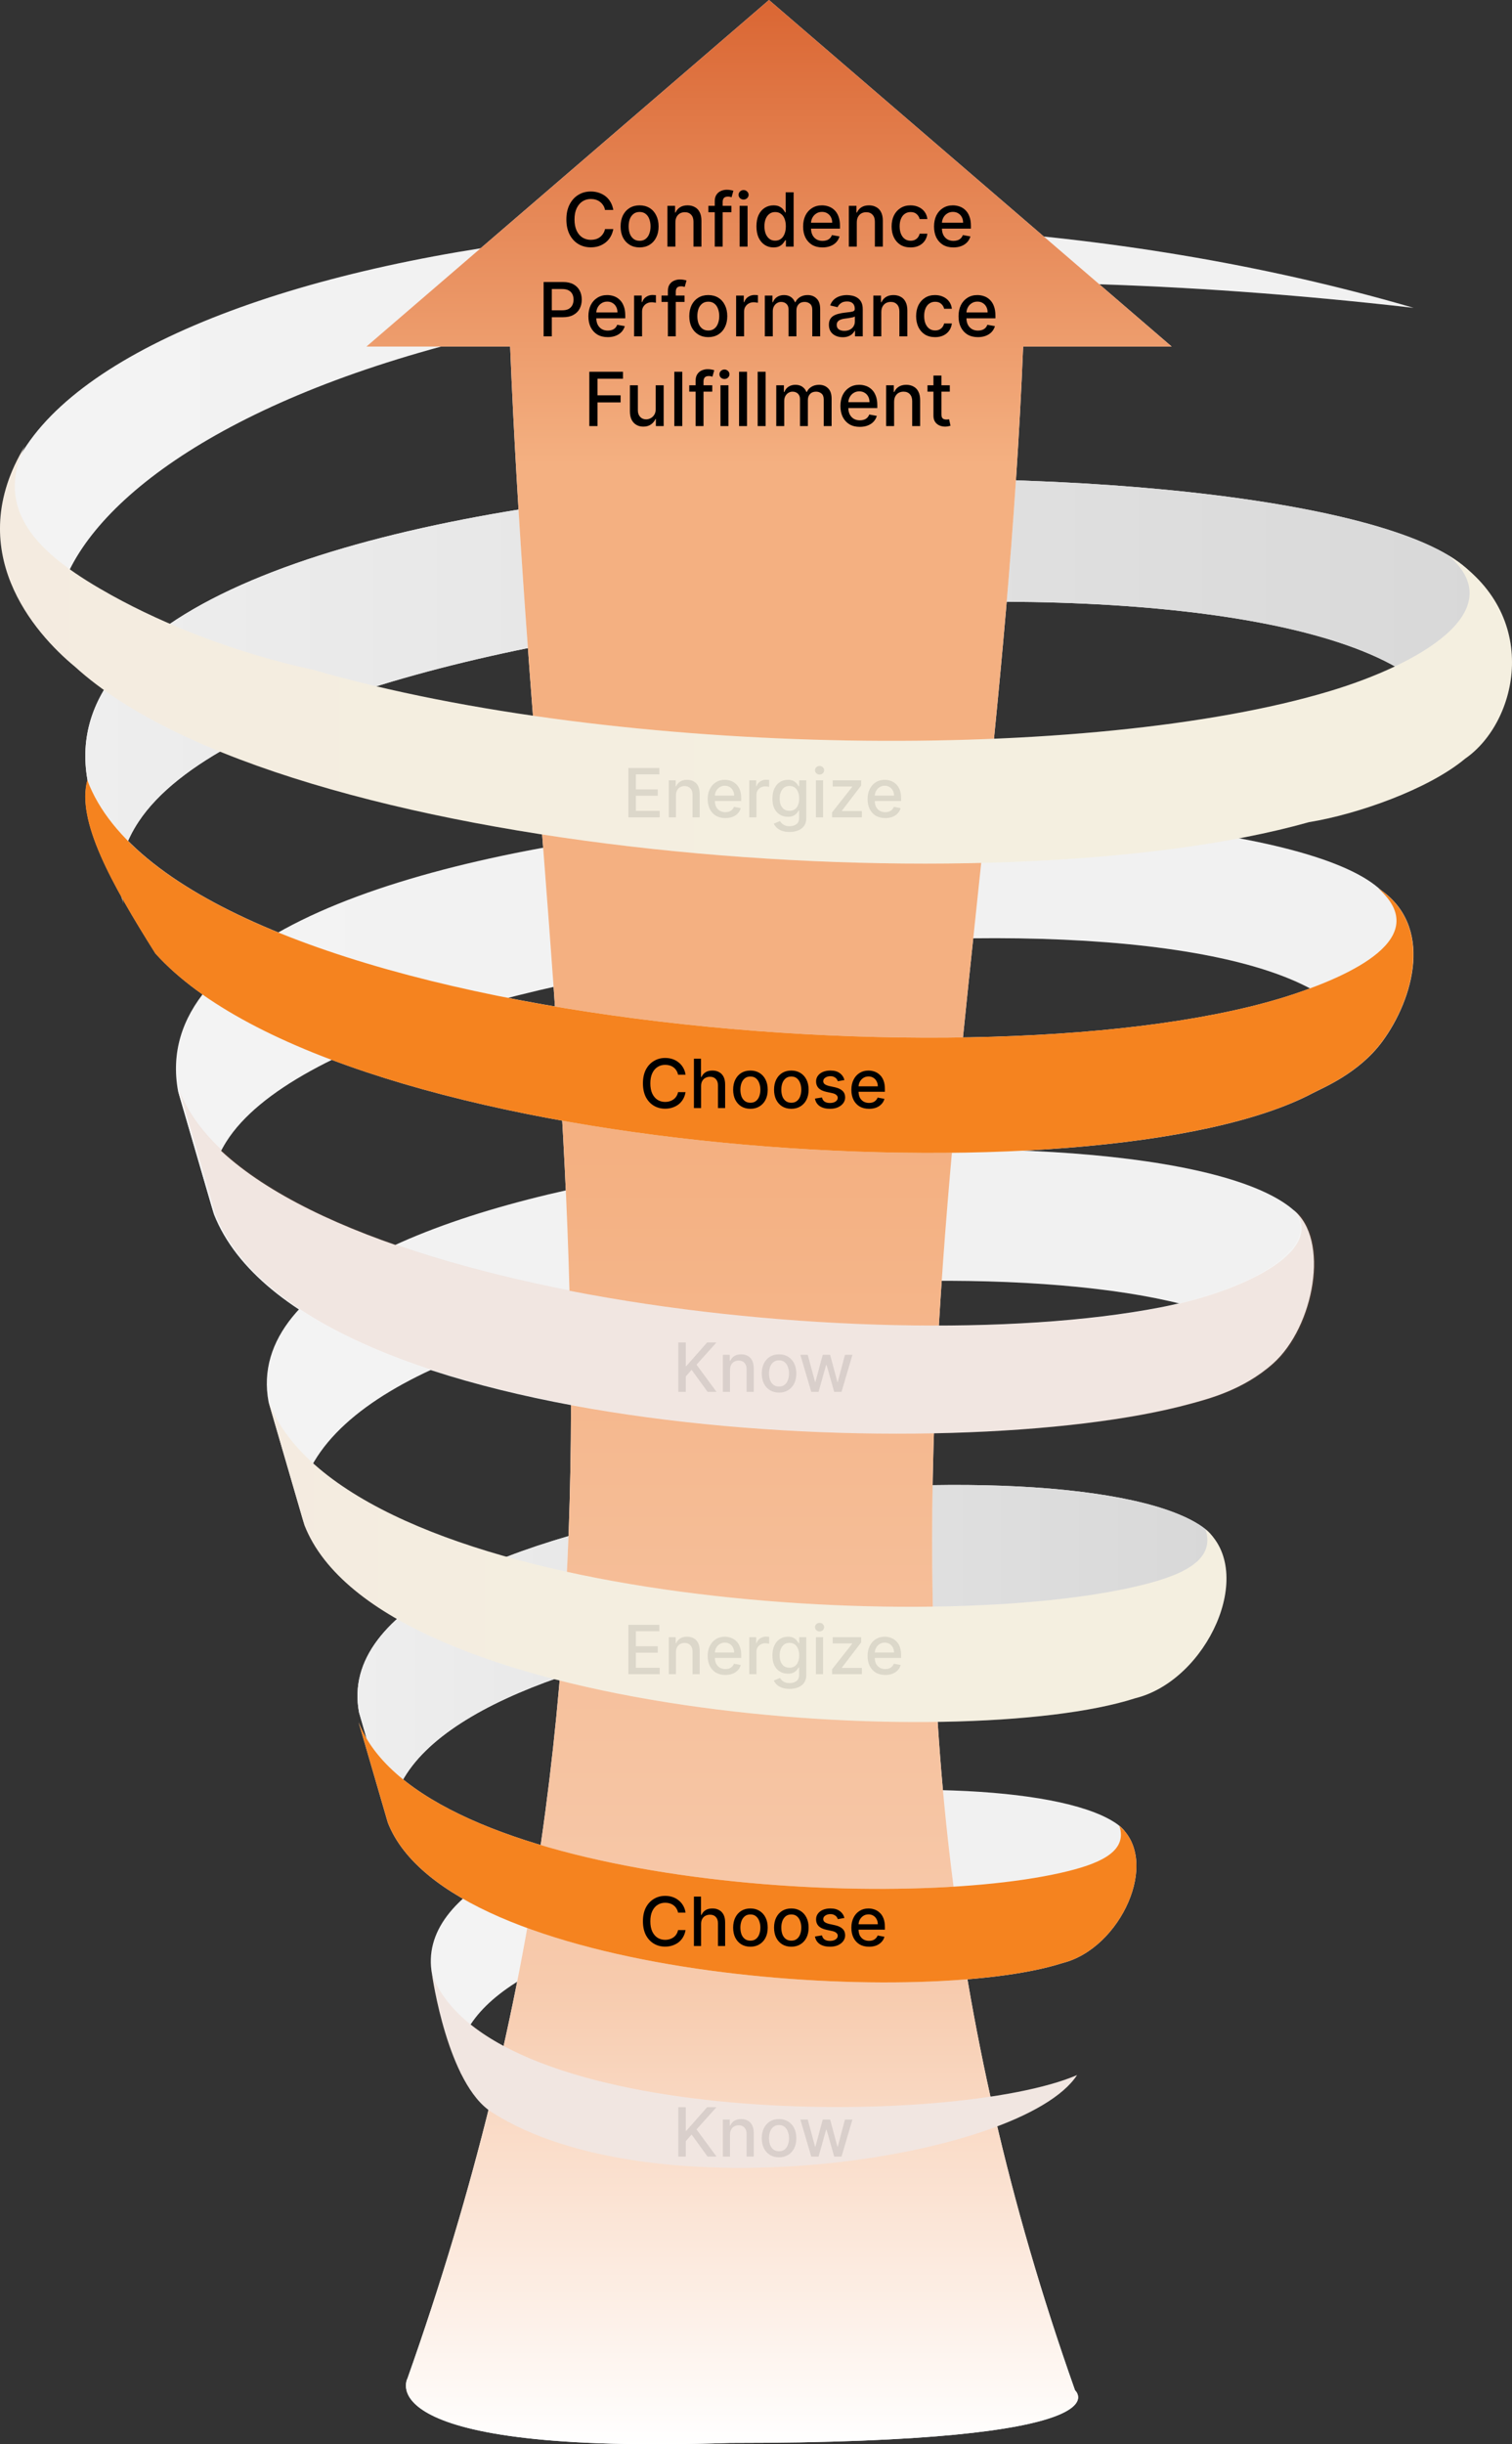 <svg xmlns="http://www.w3.org/2000/svg" xmlns:xlink="http://www.w3.org/1999/xlink" id="b" data-name="Layer 2" viewBox="0 0 296.653 479.441"><rect x="0" y="0" width="296.653" height="479.441" fill="#333333" stroke="none"/><defs><linearGradient id="d" x1="-646.784" y1="950.098" x2="-630.168" y2="950.098" gradientTransform="translate(10748.331 15871.04) scale(16.616 -16.616)" gradientUnits="userSpaceOnUse"><stop offset="0" stop-color="#eee"></stop><stop offset="1" stop-color="#d8d8d8"></stop></linearGradient><linearGradient id="e" x1="-645.796" y1="946.84" x2="-629.202" y2="946.84" gradientTransform="translate(10733.316 15847.82) scale(16.594 -16.594)" xlink:href="#d"></linearGradient><linearGradient id="f" x1="-641.602" y1="934.315" x2="-626.117" y2="934.315" gradientTransform="translate(9969.344 14666.345) scale(15.484 -15.484)" xlink:href="#d"></linearGradient><linearGradient id="g" x1="-636.443" y1="918.985" x2="-622.156" y2="918.985" gradientTransform="translate(9145.438 13392.18) scale(14.287 -14.287)" xlink:href="#d"></linearGradient><linearGradient id="h" x1="-629.86" y1="899.474" x2="-616.878" y2="899.474" gradientTransform="translate(8246.83 12002.491) scale(12.982 -12.982)" xlink:href="#d"></linearGradient><linearGradient id="i" x1="-622.215" y1="876.806" x2="-610.518" y2="876.806" gradientTransform="translate(7362.892 10635.49) scale(11.697 -11.697)" xlink:href="#d"></linearGradient><linearGradient id="j" x1="-649.957" y1="981.503" x2="-649.957" y2="959.607" gradientTransform="translate(14382.433 21491.147) scale(21.896 -21.896)" gradientUnits="userSpaceOnUse"><stop offset="0" stop-color="#da6633"></stop><stop offset=".19" stop-color="#f4b081"></stop><stop offset=".47" stop-color="#f4b081"></stop><stop offset=".81" stop-color="#f7caac"></stop><stop offset="1" stop-color="#fff"></stop></linearGradient><linearGradient id="k" x1="-634.233" y1="909.639" x2="-620.523" y2="909.639" gradientTransform="translate(8747.577 12776.893) scale(13.709 -13.709)" gradientUnits="userSpaceOnUse"><stop offset="0" stop-color="#f69e32"></stop><stop offset=".12" stop-color="#f8b030"></stop><stop offset=".26" stop-color="#fabc2f"></stop><stop offset=".46" stop-color="#fbc32f"></stop><stop offset="1" stop-color="#fcc52f"></stop></linearGradient><linearGradient id="l" x1="-624.889" y1="926.22" x2="-639.818" y2="926.22" gradientTransform="translate(9587 14075.052) scale(14.929 -14.929)" gradientUnits="userSpaceOnUse"><stop offset="0" stop-color="#da6e3a"></stop><stop offset=".01" stop-color="#da6d3a"></stop><stop offset="1" stop-color="#da6c3b"></stop></linearGradient><linearGradient id="m" x1="-619.557" y1="866.898" x2="-608.308" y2="866.898" gradientTransform="translate(7053.967 10157.74) scale(11.249 -11.249)" xlink:href="#l"></linearGradient><linearGradient id="n" x1="-626.867" y1="888.031" x2="-614.514" y2="888.031" gradientTransform="translate(7814.024 11333.16) scale(12.353 -12.353)" gradientUnits="userSpaceOnUse"><stop offset="0" stop-color="#f5831f"></stop><stop offset=".13" stop-color="#f5831f"></stop><stop offset=".94" stop-color="#f5831f"></stop><stop offset="1" stop-color="#f5831f"></stop></linearGradient><linearGradient id="p" x1="-648.32" y1="951.55" x2="-631.096" y2="951.55" gradientTransform="translate(11166.408 16517.592) scale(17.224 -17.224)" xlink:href="#k"></linearGradient><linearGradient id="r" x1="-644.607" y1="940.203" x2="-628.465" y2="940.203" gradientTransform="translate(10422.151 15366.607) scale(16.142 -16.142)" xlink:href="#n"></linearGradient></defs><g id="c" data-name="Layer 2"><g><path d="m1.78,100.193c-.427-1.478-.608-2.985-.517-4.5C14.215,50.183,158.177,25.598,277.337,60.383,92.185,39.188,8.462,90.788,10.937,124.111L1.78,100.186v.007Z" style="fill: #f4f4f4; fill-rule: evenodd;"></path><path d="m1.78,100.193c-.427-1.478-.608-2.985-.517-4.5C14.215,50.183,158.177,25.598,277.337,60.383,92.185,39.188,8.462,90.788,10.937,124.111L1.78,100.186v.007Z" style="fill: url(#d); fill-rule: evenodd; opacity: .1;"></path><path d="m17.17,153.031c-12.12-67.882,235.35-70.32,269.858-42.12,4.8,3.922,5.01,7.245,5.085,8.49l-7.088,24.383c-8.19-43.193-227.445-28.433-257.812,17.355-5.13,7.732-3.63,13.62-2.985,16.132l-7.058-24.24Z" style="fill: #f4f4f4; fill-rule: evenodd;"></path><path d="m17.17,153.031c-12.12-67.882,235.35-70.32,269.858-42.12,4.8,3.922,5.01,7.245,5.085,8.49l-7.088,24.383c-8.19-43.193-227.445-28.433-257.812,17.355-5.13,7.732-3.63,13.62-2.985,16.132l-7.058-24.24Z" style="fill: url(#e); fill-rule: evenodd;"></path><path d="m34.93,213.998c-10.935-60.165,203.385-64.658,234.825-40.388,4.245,3.278,4.455,6.06,4.537,7.11l-7.088,24.383c-7.942-37.335-197.407-21.337-222.78,18.81-4.342,6.878-3.007,12.098-2.438,14.325l-7.058-24.24Z" style="fill: #f4f4f4; fill-rule: evenodd;"></path><path d="m34.93,213.998c-10.935-60.165,203.385-64.658,234.825-40.388,4.245,3.278,4.455,6.06,4.537,7.11l-7.088,24.383c-7.942-37.335-197.407-21.337-222.78,18.81-4.342,6.878-3.007,12.098-2.438,14.325l-7.058-24.24Z" style="fill: url(#f); fill-rule: evenodd; opacity: .1;"></path><path d="m52.69,274.966c-9.105-48.99,168.255-61.125,199.8-38.64,3.683,2.625,3.908,4.875,3.99,5.723l-7.088,24.382c-5.955-24.023-163.192-21.225-187.755,20.258-3.562,6.015-2.385,10.568-1.89,12.51l-7.058-24.24v.007Z" style="fill: #f4f4f4; fill-rule: evenodd;"></path><path d="m52.69,274.966c-9.105-48.99,168.255-61.125,199.8-38.64,3.683,2.625,3.908,4.875,3.99,5.723l-7.088,24.382c-5.955-24.023-163.192-21.225-187.755,20.258-3.562,6.015-2.385,10.568-1.89,12.51l-7.058-24.24v.007Z" style="fill: url(#g); fill-rule: evenodd; opacity: .1;"></path><path d="m70.45,335.933c-7.957-41.602,136.583-54.727,164.768-36.9,3.12,1.972,3.353,3.697,3.442,4.342l-7.088,24.383c-5.888-19.117-134.4-12.307-152.722,21.72-2.775,5.152-1.77,9.045-1.335,10.703l-7.058-24.24-.007-.007Z" style="fill: #f4f4f4; fill-rule: evenodd;"></path><path d="m70.45,335.933c-7.957-41.602,136.583-54.727,164.768-36.9,3.12,1.972,3.353,3.697,3.442,4.342l-7.088,24.383c-5.888-19.117-134.4-12.307-152.722,21.72-2.775,5.152-1.77,9.045-1.335,10.703l-7.058-24.24-.007-.007Z" style="fill: url(#h); fill-rule: evenodd;"></path><path d="m84.782,387.346c-6.457-33.78,110.903-44.43,133.785-29.962,2.535,1.605,2.723,3,2.79,3.525l-5.752,19.8c-4.785-15.518-109.125-9.99-124.005,17.632-2.257,4.185-1.433,7.343-1.087,8.685l-5.73-19.68Z" style="fill: #f4f4f4; fill-rule: evenodd;"></path><path d="m84.782,387.346c-6.457-33.78,110.903-44.43,133.785-29.962,2.535,1.605,2.723,3,2.79,3.525l-5.752,19.8c-4.785-15.518-109.125-9.99-124.005,17.632-2.257,4.185-1.433,7.343-1.087,8.685l-5.73-19.68Z" style="fill: url(#i); fill-rule: evenodd; opacity: .1;"></path><path d="m200.742,67.981h29.141L150.875,0l-78.983,67.981h28.195c5.768,141.969,32.609,249.572-20.146,398.56.004,0-8.398,15.023,63.285,12.645,79.436,0,67.689-10.322,67.693-10.322-52.755-148.988-15.945-258.914-10.177-400.883Z" style="fill: #f4f4f4; fill-rule: evenodd;"></path><path d="m115.061,361.908h69.512v30.709h-69.512v-30.709Z" style="fill: rgba(244, 244, 244, 0); fill-rule: evenodd;"></path><path d="m134.501,375.161h-1.469c-.062-.312-.172-.589-.328-.828-.146-.24-.333-.443-.562-.609-.219-.167-.469-.292-.75-.375-.271-.083-.562-.125-.875-.125-.562,0-1.062.141-1.5.422-.438.271-.786.682-1.047,1.234-.25.542-.375,1.203-.375,1.984,0,.792.125,1.458.375,2,.26.542.609.953,1.047,1.234.448.271.948.406,1.5.406.302,0,.589-.042.859-.125.281-.083.531-.203.75-.359.229-.167.422-.37.578-.609.156-.24.266-.516.328-.828h1.469c-.073.479-.224.922-.453,1.328-.219.396-.505.74-.859,1.031-.354.281-.76.5-1.219.656-.448.156-.938.234-1.469.234-.833,0-1.578-.198-2.234-.594-.656-.396-1.177-.964-1.562-1.703-.375-.75-.562-1.641-.562-2.672,0-1.042.188-1.932.562-2.672.385-.74.906-1.307,1.562-1.703.656-.406,1.401-.609,2.234-.609.521,0,1,.073,1.438.219.448.146.849.365,1.203.656.365.281.661.625.891,1.031.24.396.396.854.469,1.375Zm3.052,2.234v4.312h-1.406v-9.688h1.391v3.594h.094c.167-.385.427-.693.781-.922.354-.229.812-.344,1.375-.344.5,0,.932.104,1.297.312.375.198.667.5.875.906.208.406.312.911.312,1.516v4.625h-1.406v-4.453c0-.531-.141-.943-.422-1.234-.271-.302-.651-.453-1.141-.453-.333,0-.635.073-.906.219-.26.135-.469.344-.625.625-.146.271-.219.599-.219.984Zm9.679,4.453c-.688,0-1.286-.156-1.797-.469-.5-.312-.891-.745-1.172-1.297-.281-.562-.422-1.224-.422-1.984,0-.75.141-1.406.422-1.969.281-.562.672-1,1.172-1.312.51-.312,1.109-.469,1.797-.469.677,0,1.271.156,1.781.469.51.312.906.75,1.188,1.312.281.562.422,1.219.422,1.969,0,.76-.141,1.422-.422,1.984-.281.552-.677.984-1.188,1.297-.51.312-1.104.469-1.781.469Zm0-1.188c.448,0,.812-.115,1.094-.344.292-.229.505-.536.641-.922.146-.396.219-.828.219-1.297,0-.458-.073-.88-.219-1.266-.135-.396-.349-.714-.641-.953-.281-.24-.646-.359-1.094-.359s-.818.12-1.109.359c-.292.24-.51.557-.656.953-.135.385-.203.807-.203,1.266,0,.469.068.901.203,1.297.146.385.365.693.656.922.292.229.661.344,1.109.344Zm8.027,1.188c-.688,0-1.286-.156-1.797-.469-.5-.312-.891-.745-1.172-1.297-.281-.562-.422-1.224-.422-1.984,0-.75.141-1.406.422-1.969s.672-1,1.172-1.312c.51-.312,1.109-.469,1.797-.469.677,0,1.271.156,1.781.469.51.312.906.75,1.188,1.312s.422,1.219.422,1.969c0,.76-.141,1.422-.422,1.984-.281.552-.677.984-1.188,1.297-.51.312-1.104.469-1.781.469Zm0-1.188c.448,0,.812-.115,1.094-.344.292-.229.505-.536.641-.922.146-.396.219-.828.219-1.297,0-.458-.073-.88-.219-1.266-.135-.396-.349-.714-.641-.953-.281-.24-.646-.359-1.094-.359s-.818.12-1.109.359c-.292.24-.51.557-.656.953-.135.385-.203.807-.203,1.266,0,.469.068.901.203,1.297.146.385.365.693.656.922.292.229.661.344,1.109.344Zm10.418-4.453l-1.297.234c-.052-.167-.135-.323-.25-.469-.115-.146-.271-.266-.469-.359-.188-.104-.432-.156-.734-.156-.396,0-.729.094-1,.281-.271.177-.406.406-.406.688,0,.24.088.432.266.578.188.146.479.271.875.375l1.156.25c.677.156,1.177.396,1.5.719.333.323.5.745.5,1.266,0,.427-.13.812-.391,1.156-.25.333-.599.599-1.047.797-.438.188-.953.281-1.547.281-.812,0-1.479-.172-2-.516-.51-.354-.823-.849-.938-1.484l1.375-.219c.083.365.255.635.516.812.271.177.62.266,1.047.266.458,0,.828-.094,1.109-.281.281-.198.422-.438.422-.719,0-.229-.088-.417-.266-.562-.167-.156-.422-.276-.766-.359l-1.234-.266c-.677-.156-1.177-.401-1.5-.734-.323-.344-.484-.776-.484-1.297,0-.427.12-.802.359-1.125.24-.323.568-.573.984-.75.427-.177.917-.266,1.469-.266.781,0,1.396.172,1.844.516.458.333.76.781.906,1.344Zm4.814,5.641c-.708,0-1.323-.151-1.844-.453-.51-.312-.906-.745-1.188-1.297-.281-.562-.422-1.224-.422-1.984,0-.74.141-1.391.422-1.953.281-.573.672-1.016,1.172-1.328.5-.323,1.089-.484,1.766-.484.406,0,.802.068,1.188.203.385.135.729.349,1.031.641.312.281.557.656.734,1.125.177.458.266,1.021.266,1.688v.5h-5.781v-1.062h4.391c0-.375-.078-.703-.234-.984-.146-.292-.354-.521-.625-.688-.271-.177-.589-.266-.953-.266-.406,0-.755.099-1.047.297-.292.198-.521.453-.688.766-.156.302-.234.635-.234,1v.828c0,.49.083.906.25,1.25.177.333.422.594.734.781.312.177.672.266,1.078.266.271,0,.516-.036.734-.109.219-.083.406-.203.562-.359.167-.156.297-.349.391-.578l1.328.25c-.104.396-.297.74-.578,1.031-.271.292-.615.521-1.031.688-.417.156-.891.234-1.422.234Z" style="fill: #f4f4f4;"></path><path d="m123.494,403.216h52.661v30.709h-52.661v-30.709Z" style="fill: rgba(244, 244, 244, 0); fill-rule: evenodd;"></path><path d="m133.079,423.016v-9.688h1.469v4.625h.109l4.078-4.625h1.828l-3.906,4.359,3.922,5.328h-1.75l-3.141-4.328-1.141,1.312v3.016h-1.469Zm10.152-4.312v4.312h-1.406v-7.266h1.359v1.172h.094c.167-.385.427-.693.781-.922.354-.229.807-.344,1.359-.344.49,0,.922.104,1.297.312.375.198.661.5.859.906.208.406.312.911.312,1.516v4.625h-1.406v-4.453c0-.531-.141-.943-.422-1.234-.271-.302-.646-.453-1.125-.453-.333,0-.625.073-.875.219-.25.135-.453.344-.609.625-.146.271-.219.599-.219.984Zm9.617,4.453c-.688,0-1.286-.156-1.797-.469-.5-.312-.891-.745-1.172-1.297-.281-.562-.422-1.224-.422-1.984,0-.75.141-1.406.422-1.969s.672-1,1.172-1.312c.51-.312,1.109-.469,1.797-.469.677,0,1.271.156,1.781.469.51.312.906.75,1.188,1.312s.422,1.219.422,1.969c0,.76-.141,1.422-.422,1.984-.281.552-.677.984-1.188,1.297-.51.312-1.104.469-1.781.469Zm0-1.188c.448,0,.812-.115,1.094-.344.292-.229.505-.536.641-.922.146-.396.219-.828.219-1.297,0-.458-.073-.88-.219-1.266-.135-.396-.349-.714-.641-.953-.281-.24-.646-.359-1.094-.359s-.818.12-1.109.359c-.292.24-.51.557-.656.953-.135.385-.203.807-.203,1.266,0,.469.068.901.203,1.297.146.385.365.693.656.922.292.229.661.344,1.109.344Zm6.32,1.047l-2.141-7.266h1.453l1.438,5.328h.062l1.438-5.328h1.453l1.422,5.312h.078l1.406-5.312h1.469l-2.141,7.266h-1.438l-1.484-5.25h-.109l-1.469,5.25h-1.438Z" style="fill: #f4f4f4;"></path><path d="m109.131,308.6h81.386v30.709h-81.386v-30.709Z" style="fill: rgba(244, 244, 244, 0); fill-rule: evenodd;"></path><path d="m123.288,328.4v-9.688h6.078v1.25h-4.609v2.953h4.297v1.25h-4.297v2.969h4.672v1.266h-6.141Zm9.334-4.312v4.312h-1.406v-7.266h1.359v1.172h.094c.167-.385.427-.693.781-.922.354-.229.807-.344,1.359-.344.49,0,.922.104,1.297.312.375.198.661.5.859.906.208.406.312.911.312,1.516v4.625h-1.406v-4.453c0-.531-.141-.943-.422-1.234-.271-.302-.646-.453-1.125-.453-.333,0-.625.073-.875.219-.25.135-.453.344-.609.625-.146.271-.219.599-.219.984Zm9.68,4.453c-.708,0-1.323-.151-1.844-.453-.51-.312-.906-.745-1.188-1.297-.281-.562-.422-1.224-.422-1.984,0-.74.141-1.391.422-1.953.281-.573.672-1.016,1.172-1.328.5-.323,1.089-.484,1.766-.484.406,0,.802.068,1.188.203.385.135.729.349,1.031.641.312.281.557.656.734,1.125.177.458.266,1.021.266,1.688v.5h-5.781v-1.062h4.391c0-.375-.078-.703-.234-.984-.146-.292-.354-.521-.625-.688-.271-.177-.589-.266-.953-.266-.406,0-.755.099-1.047.297-.292.198-.521.453-.688.766-.156.302-.234.635-.234,1v.828c0,.49.083.906.25,1.25.177.333.422.594.734.781.312.177.672.266,1.078.266.271,0,.516-.036.734-.109.219-.083.406-.203.562-.359.167-.156.297-.349.391-.578l1.328.25c-.104.396-.297.74-.578,1.031-.271.292-.615.521-1.031.688-.417.156-.891.234-1.422.234Zm4.704-.141v-7.266h1.359v1.156h.078c.135-.396.37-.703.703-.922.344-.229.724-.344,1.141-.344.094,0,.198.005.312.016.125,0,.224.005.297.016v1.359c-.062-.021-.167-.042-.312-.062-.135-.021-.276-.031-.422-.031-.333,0-.63.073-.891.219-.26.135-.469.328-.625.578s-.234.531-.234.844v4.438h-1.406Zm7.903,2.875c-.573,0-1.068-.078-1.484-.234-.417-.146-.755-.344-1.016-.594-.26-.25-.458-.521-.594-.812l1.219-.5c.083.135.198.281.344.438.146.156.339.286.578.391.25.115.573.172.969.172.531,0,.974-.13,1.328-.391.354-.26.531-.672.531-1.234v-1.438h-.094c-.083.156-.208.328-.375.516-.156.188-.375.354-.656.5-.271.135-.63.203-1.078.203-.573,0-1.089-.135-1.547-.406-.458-.271-.823-.667-1.094-1.188-.26-.531-.391-1.182-.391-1.953,0-.781.13-1.448.391-2,.26-.552.62-.974,1.078-1.266.469-.292.995-.438,1.578-.438.448,0,.807.073,1.078.219.281.146.5.323.656.531.156.198.276.37.359.516h.109v-1.172h1.391v7.422c0,.625-.146,1.135-.438,1.531-.292.406-.688.703-1.188.891-.49.198-1.042.297-1.656.297Zm-.016-4.156c.406,0,.75-.094,1.031-.281.281-.198.495-.474.641-.828.156-.365.234-.797.234-1.297,0-.49-.073-.917-.219-1.281-.146-.375-.359-.667-.641-.875-.281-.208-.63-.312-1.047-.312-.427,0-.781.109-1.062.328-.281.219-.495.516-.641.891-.146.375-.219.792-.219,1.25,0,.479.073.901.219,1.266.146.354.359.635.641.844.292.198.646.297,1.062.297Zm5.195,1.281v-7.266h1.406v7.266h-1.406Zm.719-8.391c-.25,0-.464-.083-.641-.25-.177-.167-.266-.365-.266-.594s.088-.427.266-.594c.177-.167.391-.25.641-.25.24,0,.448.083.625.25.177.167.266.365.266.594s-.089.427-.266.594c-.177.167-.385.25-.625.25Zm2.443,8.391v-.969l3.938-5v-.078h-3.812v-1.219h5.578v1.031l-3.781,4.938v.062h3.922v1.234h-5.844Zm10.423.141c-.708,0-1.323-.151-1.844-.453-.51-.312-.906-.745-1.188-1.297-.281-.562-.422-1.224-.422-1.984,0-.74.141-1.391.422-1.953.281-.573.672-1.016,1.172-1.328.5-.323,1.089-.484,1.766-.484.406,0,.802.068,1.188.203.385.135.729.349,1.031.641.312.281.557.656.734,1.125.177.458.266,1.021.266,1.688v.5h-5.781v-1.062h4.391c0-.375-.078-.703-.234-.984-.146-.292-.354-.521-.625-.688-.271-.177-.589-.266-.953-.266-.406,0-.755.099-1.047.297-.292.198-.521.453-.688.766-.156.302-.234.635-.234,1v.828c0,.49.083.906.25,1.25.177.333.422.594.734.781.312.177.672.266,1.078.266.271,0,.516-.036.734-.109.219-.083.406-.203.562-.359.167-.156.297-.349.391-.578l1.328.25c-.104.396-.297.74-.578,1.031-.271.292-.615.521-1.031.688-.417.156-.891.234-1.422.234Z" style="fill: #f4f4f4;"></path><path d="m123.494,253.216h52.661v30.709h-52.661v-30.709Z" style="fill: rgba(244, 244, 244, 0); fill-rule: evenodd;"></path><path d="m133.079,273.016v-9.688h1.469v4.625h.109l4.078-4.625h1.828l-3.906,4.359,3.922,5.328h-1.75l-3.141-4.328-1.141,1.312v3.016h-1.469Zm10.152-4.312v4.312h-1.406v-7.266h1.359v1.172h.094c.167-.385.427-.693.781-.922.354-.229.807-.344,1.359-.344.49,0,.922.104,1.297.312.375.198.661.5.859.906.208.406.312.911.312,1.516v4.625h-1.406v-4.453c0-.531-.141-.943-.422-1.234-.271-.302-.646-.453-1.125-.453-.333,0-.625.073-.875.219-.25.135-.453.344-.609.625-.146.271-.219.599-.219.984Zm9.617,4.453c-.688,0-1.286-.156-1.797-.469-.5-.312-.891-.745-1.172-1.297-.281-.562-.422-1.224-.422-1.984,0-.75.141-1.406.422-1.969s.672-1,1.172-1.312c.51-.312,1.109-.469,1.797-.469.677,0,1.271.156,1.781.469.51.312.906.75,1.188,1.312s.422,1.219.422,1.969c0,.76-.141,1.422-.422,1.984-.281.552-.677.984-1.188,1.297-.51.312-1.104.469-1.781.469Zm0-1.188c.448,0,.812-.115,1.094-.344.292-.229.505-.536.641-.922.146-.396.219-.828.219-1.297,0-.458-.073-.88-.219-1.266-.135-.396-.349-.714-.641-.953-.281-.24-.646-.359-1.094-.359s-.818.12-1.109.359c-.292.24-.51.557-.656.953-.135.385-.203.807-.203,1.266,0,.469.068.901.203,1.297.146.385.365.693.656.922.292.229.661.344,1.109.344Zm6.32,1.047l-2.141-7.266h1.453l1.438,5.328h.062l1.438-5.328h1.453l1.422,5.312h.078l1.406-5.312h1.469l-2.141,7.266h-1.438l-1.484-5.25h-.109l-1.469,5.25h-1.438Z" style="fill: #f4f4f4;"></path><path d="m109.131,140.522h81.386v30.709h-81.386v-30.709Z" style="fill: rgba(244, 244, 244, 0); fill-rule: evenodd;"></path><path d="m123.288,160.322v-9.688h6.078v1.25h-4.609v2.953h4.297v1.25h-4.297v2.969h4.672v1.266h-6.141Zm9.334-4.312v4.312h-1.406v-7.266h1.359v1.172h.094c.167-.385.427-.693.781-.922.354-.229.807-.344,1.359-.344.49,0,.922.104,1.297.312.375.198.661.5.859.906.208.406.312.911.312,1.516v4.625h-1.406v-4.453c0-.531-.141-.943-.422-1.234-.271-.302-.646-.453-1.125-.453-.333,0-.625.073-.875.219-.25.135-.453.344-.609.625-.146.271-.219.599-.219.984Zm9.68,4.453c-.708,0-1.323-.151-1.844-.453-.51-.312-.906-.745-1.188-1.297-.281-.562-.422-1.224-.422-1.984,0-.74.141-1.391.422-1.953.281-.573.672-1.016,1.172-1.328.5-.323,1.089-.484,1.766-.484.406,0,.802.068,1.188.203.385.135.729.349,1.031.641.312.281.557.656.734,1.125.177.458.266,1.021.266,1.688v.5h-5.781v-1.062h4.391c0-.375-.078-.703-.234-.984-.146-.292-.354-.521-.625-.688-.271-.177-.589-.266-.953-.266-.406,0-.755.099-1.047.297-.292.198-.521.453-.688.766-.156.302-.234.635-.234,1v.828c0,.49.083.906.25,1.25.177.333.422.594.734.781.312.177.672.266,1.078.266.271,0,.516-.036.734-.109.219-.083.406-.203.562-.359.167-.156.297-.349.391-.578l1.328.25c-.104.396-.297.74-.578,1.031-.271.292-.615.521-1.031.688-.417.156-.891.234-1.422.234Zm4.704-.141v-7.266h1.359v1.156h.078c.135-.396.37-.703.703-.922.344-.229.724-.344,1.141-.344.094,0,.198.005.312.016.125,0,.224.005.297.016v1.359c-.062-.021-.167-.042-.312-.062-.135-.021-.276-.031-.422-.031-.333,0-.63.073-.891.219-.26.135-.469.328-.625.578s-.234.531-.234.844v4.438h-1.406Zm7.903,2.875c-.573,0-1.068-.078-1.484-.234-.417-.146-.755-.344-1.016-.594-.26-.25-.458-.521-.594-.812l1.219-.5c.083.135.198.281.344.438.146.156.339.286.578.391.25.115.573.172.969.172.531,0,.974-.13,1.328-.391.354-.26.531-.672.531-1.234v-1.438h-.094c-.083.156-.208.328-.375.516-.156.188-.375.354-.656.5-.271.135-.63.203-1.078.203-.573,0-1.089-.135-1.547-.406-.458-.271-.823-.667-1.094-1.188-.26-.531-.391-1.182-.391-1.953,0-.781.13-1.448.391-2,.26-.552.62-.974,1.078-1.266.469-.292.995-.438,1.578-.438.448,0,.807.073,1.078.219.281.146.5.323.656.531.156.198.276.37.359.516h.109v-1.172h1.391v7.422c0,.625-.146,1.135-.438,1.531-.292.406-.688.703-1.188.891-.49.198-1.042.297-1.656.297Zm-.016-4.156c.406,0,.75-.094,1.031-.281.281-.198.495-.474.641-.828.156-.365.234-.797.234-1.297,0-.49-.073-.917-.219-1.281-.146-.375-.359-.667-.641-.875-.281-.208-.63-.312-1.047-.312-.427,0-.781.109-1.062.328-.281.219-.495.516-.641.891-.146.375-.219.792-.219,1.25,0,.479.073.901.219,1.266.146.354.359.635.641.844.292.198.646.297,1.062.297Zm5.195,1.281v-7.266h1.406v7.266h-1.406Zm.719-8.391c-.25,0-.464-.083-.641-.25-.177-.167-.266-.365-.266-.594s.088-.427.266-.594c.177-.167.391-.25.641-.25.24,0,.448.083.625.25.177.167.266.365.266.594s-.089.427-.266.594c-.177.167-.385.25-.625.25Zm2.443,8.391v-.969l3.938-5v-.078h-3.812v-1.219h5.578v1.031l-3.781,4.938v.062h3.922v1.234h-5.844Zm10.423.141c-.708,0-1.323-.151-1.844-.453-.51-.312-.906-.745-1.188-1.297-.281-.562-.422-1.224-.422-1.984,0-.74.141-1.391.422-1.953.281-.573.672-1.016,1.172-1.328.5-.323,1.089-.484,1.766-.484.406,0,.802.068,1.188.203.385.135.729.349,1.031.641.312.281.557.656.734,1.125.177.458.266,1.021.266,1.688v.5h-5.781v-1.062h4.391c0-.375-.078-.703-.234-.984-.146-.292-.354-.521-.625-.688-.271-.177-.589-.266-.953-.266-.406,0-.755.099-1.047.297-.292.198-.521.453-.688.766-.156.302-.234.635-.234,1v.828c0,.49.083.906.25,1.25.177.333.422.594.734.781.312.177.672.266,1.078.266.271,0,.516-.036.734-.109.219-.083.406-.203.562-.359.167-.156.297-.349.391-.578l1.328.25c-.104.396-.297.74-.578,1.031-.271.292-.615.521-1.031.688-.417.156-.891.234-1.422.234Z" style="fill: #f4f4f4;"></path><path d="m115.061,197.55h69.512v30.709h-69.512v-30.709Z" style="fill: rgba(244, 244, 244, 0); fill-rule: evenodd;"></path><path d="m134.501,210.803h-1.469c-.062-.312-.172-.589-.328-.828-.146-.24-.333-.443-.562-.609-.219-.167-.469-.292-.75-.375-.271-.083-.562-.125-.875-.125-.562,0-1.062.141-1.5.422-.438.271-.786.682-1.047,1.234-.25.542-.375,1.203-.375,1.984,0,.792.125,1.458.375,2,.26.542.609.953,1.047,1.234.448.271.948.406,1.5.406.302,0,.589-.042.859-.125.281-.083.531-.203.75-.359.229-.167.422-.37.578-.609.156-.24.266-.516.328-.828h1.469c-.073.479-.224.922-.453,1.328-.219.396-.505.74-.859,1.031-.354.281-.76.5-1.219.656-.448.156-.938.234-1.469.234-.833,0-1.578-.198-2.234-.594-.656-.396-1.177-.964-1.562-1.703-.375-.75-.562-1.641-.562-2.672,0-1.042.188-1.932.562-2.672.385-.74.906-1.307,1.562-1.703.656-.406,1.401-.609,2.234-.609.521,0,1,.073,1.438.219.448.146.849.365,1.203.656.365.281.661.625.891,1.031.24.396.396.854.469,1.375Zm3.052,2.234v4.312h-1.406v-9.688h1.391v3.594h.094c.167-.385.427-.693.781-.922.354-.229.812-.344,1.375-.344.5,0,.932.104,1.297.312.375.198.667.5.875.906.208.406.312.911.312,1.516v4.625h-1.406v-4.453c0-.531-.141-.943-.422-1.234-.271-.302-.651-.453-1.141-.453-.333,0-.635.073-.906.219-.26.135-.469.344-.625.625-.146.271-.219.599-.219.984Zm9.679,4.453c-.688,0-1.286-.156-1.797-.469-.5-.312-.891-.745-1.172-1.297-.281-.562-.422-1.224-.422-1.984,0-.75.141-1.406.422-1.969.281-.562.672-1,1.172-1.312.51-.312,1.109-.469,1.797-.469.677,0,1.271.156,1.781.469.51.312.906.75,1.188,1.312.281.562.422,1.219.422,1.969,0,.76-.141,1.422-.422,1.984-.281.552-.677.984-1.188,1.297-.51.312-1.104.469-1.781.469Zm0-1.188c.448,0,.812-.115,1.094-.344.292-.229.505-.536.641-.922.146-.396.219-.828.219-1.297,0-.458-.073-.88-.219-1.266-.135-.396-.349-.714-.641-.953-.281-.24-.646-.359-1.094-.359s-.818.12-1.109.359c-.292.24-.51.557-.656.953-.135.385-.203.807-.203,1.266,0,.469.068.901.203,1.297.146.385.365.693.656.922.292.229.661.344,1.109.344Zm8.027,1.188c-.688,0-1.286-.156-1.797-.469-.5-.312-.891-.745-1.172-1.297-.281-.562-.422-1.224-.422-1.984,0-.75.141-1.406.422-1.969s.672-1,1.172-1.312c.51-.312,1.109-.469,1.797-.469.677,0,1.271.156,1.781.469.51.312.906.75,1.188,1.312s.422,1.219.422,1.969c0,.76-.141,1.422-.422,1.984-.281.552-.677.984-1.188,1.297-.51.312-1.104.469-1.781.469Zm0-1.188c.448,0,.812-.115,1.094-.344.292-.229.505-.536.641-.922.146-.396.219-.828.219-1.297,0-.458-.073-.88-.219-1.266-.135-.396-.349-.714-.641-.953-.281-.24-.646-.359-1.094-.359s-.818.12-1.109.359c-.292.24-.51.557-.656.953-.135.385-.203.807-.203,1.266,0,.469.068.901.203,1.297.146.385.365.693.656.922.292.229.661.344,1.109.344Zm10.418-4.453l-1.297.234c-.052-.167-.135-.323-.25-.469-.115-.146-.271-.266-.469-.359-.188-.104-.432-.156-.734-.156-.396,0-.729.094-1,.281-.271.177-.406.406-.406.688,0,.24.088.432.266.578.188.146.479.271.875.375l1.156.25c.677.156,1.177.396,1.5.719.333.323.5.745.5,1.266,0,.427-.13.812-.391,1.156-.25.333-.599.599-1.047.797-.438.188-.953.281-1.547.281-.812,0-1.479-.172-2-.516-.51-.354-.823-.849-.938-1.484l1.375-.219c.083.365.255.635.516.812.271.177.62.266,1.047.266.458,0,.828-.094,1.109-.281.281-.198.422-.438.422-.719,0-.229-.088-.417-.266-.562-.167-.156-.422-.276-.766-.359l-1.234-.266c-.677-.156-1.177-.401-1.5-.734-.323-.344-.484-.776-.484-1.297,0-.427.12-.802.359-1.125.24-.323.568-.573.984-.75.427-.177.917-.266,1.469-.266.781,0,1.396.172,1.844.516.458.333.76.781.906,1.344Zm4.814,5.641c-.708,0-1.323-.151-1.844-.453-.51-.312-.906-.745-1.188-1.297-.281-.562-.422-1.224-.422-1.984,0-.74.141-1.391.422-1.953.281-.573.672-1.016,1.172-1.328.5-.323,1.089-.484,1.766-.484.406,0,.802.068,1.188.203.385.135.729.349,1.031.641.312.281.557.656.734,1.125.177.458.266,1.021.266,1.688v.5h-5.781v-1.062h4.391c0-.375-.078-.703-.234-.984-.146-.292-.354-.521-.625-.688-.271-.177-.589-.266-.953-.266-.406,0-.755.099-1.047.297-.292.198-.521.453-.688.766-.156.302-.234.635-.234,1v.828c0,.49.083.906.25,1.25.177.333.422.594.734.781.312.177.672.266,1.078.266.271,0,.516-.036.734-.109.219-.083.406-.203.562-.359.167-.156.297-.349.391-.578l1.328.25c-.104.396-.297.74-.578,1.031-.271.292-.615.521-1.031.688-.417.156-.891.234-1.422.234Z" style="fill: #f4f4f4;"></path><path d="m79.302,27.294h142.866v67.874H79.302V27.294Z" style="fill: rgba(244, 244, 244, 0); fill-rule: evenodd;"></path><path d="m120.326,41.187h-1.625c-.062-.354-.182-.661-.359-.922-.167-.26-.375-.484-.625-.672-.24-.188-.516-.328-.828-.422-.302-.094-.62-.141-.953-.141-.615,0-1.167.156-1.656.469-.479.312-.859.766-1.141,1.359s-.422,1.323-.422,2.188.141,1.599.422,2.203c.281.594.661,1.042,1.141,1.344.49.302,1.036.453,1.641.453.344,0,.667-.042.969-.125.302-.094.573-.229.812-.406.25-.188.458-.411.625-.672.177-.26.302-.562.375-.906h1.625c-.094.531-.266,1.016-.516,1.453-.24.438-.557.818-.953,1.141-.385.312-.828.557-1.328.734-.49.167-1.026.25-1.609.25-.927,0-1.75-.219-2.469-.656s-1.286-1.062-1.703-1.875c-.417-.823-.625-1.802-.625-2.938s.208-2.109.625-2.922c.417-.823.984-1.453,1.703-1.891.719-.448,1.542-.672,2.469-.672.562,0,1.089.083,1.578.25.49.156.932.391,1.328.703s.719.693.969,1.141c.26.448.438.958.531,1.531Zm5.154,7.344c-.74,0-1.391-.172-1.953-.516s-1-.823-1.312-1.438c-.302-.615-.453-1.333-.453-2.156,0-.833.151-1.557.453-2.172.312-.625.75-1.109,1.312-1.453s1.214-.516,1.953-.516c.75,0,1.406.172,1.969.516s.995.828,1.297,1.453c.312.615.469,1.339.469,2.172,0,.823-.156,1.542-.469,2.156-.302.615-.734,1.094-1.297,1.438s-1.219.516-1.969.516Zm.016-1.297c.479,0,.88-.13,1.203-.391.323-.26.557-.604.703-1.031.156-.427.234-.896.234-1.406s-.078-.979-.234-1.406c-.146-.427-.38-.771-.703-1.031-.323-.26-.724-.391-1.203-.391-.49,0-.896.13-1.219.391-.323.26-.562.604-.719,1.031-.146.427-.219.896-.219,1.406s.073.979.219,1.406c.156.427.396.771.719,1.031.323.26.729.391,1.219.391Zm7.015-3.609v4.75h-1.562v-8h1.5v1.312h.094c.188-.427.474-.766.859-1.016.396-.26.896-.391,1.5-.391.542,0,1.016.115,1.422.344.417.219.734.552.953,1,.229.448.344,1.005.344,1.672v5.078h-1.562v-4.891c0-.583-.151-1.036-.453-1.359-.302-.333-.714-.5-1.234-.5-.365,0-.688.078-.969.234-.271.156-.49.385-.656.688-.156.302-.234.661-.234,1.078Zm10.989-3.25v1.25h-4.516v-1.25h4.516Zm-3.266,8v-8.922c0-.5.109-.917.328-1.25.219-.333.505-.578.859-.734.365-.167.755-.25,1.172-.25.312,0,.578.026.797.078.229.042.396.083.5.125l-.359,1.266c-.073-.021-.167-.047-.281-.078-.115-.031-.255-.047-.422-.047-.375,0-.646.094-.812.281-.156.188-.234.458-.234.812v8.719h-1.547Zm4.876,0v-8h1.562v8h-1.562Zm.781-9.234c-.271,0-.505-.088-.703-.266-.188-.188-.281-.406-.281-.656,0-.26.094-.479.281-.656.198-.188.432-.281.703-.281s.5.094.688.281c.198.177.297.396.297.656,0,.25-.099.469-.297.656-.188.177-.417.266-.688.266Zm5.852,9.391c-.635,0-1.208-.167-1.719-.5-.5-.333-.896-.807-1.188-1.422-.281-.615-.422-1.354-.422-2.219,0-.865.141-1.604.422-2.219.292-.615.693-1.083,1.203-1.406.51-.323,1.083-.484,1.719-.484.5,0,.901.083,1.203.25.302.156.536.344.703.562.167.219.297.411.391.578h.094v-3.953h1.562v10.656h-1.516v-1.25h-.141c-.094.177-.229.375-.406.594-.167.219-.406.411-.719.578-.302.156-.698.234-1.188.234Zm.344-1.328c.448,0,.828-.12,1.141-.359.312-.24.547-.568.703-.984.167-.427.25-.922.25-1.484,0-.552-.083-1.036-.25-1.453-.156-.417-.391-.74-.703-.969-.302-.24-.682-.359-1.141-.359s-.844.125-1.156.375c-.312.24-.552.573-.719,1-.156.417-.234.885-.234,1.406,0,.531.078,1.01.234,1.438.167.427.406.766.719,1.016.312.25.698.375,1.156.375Zm9.28,1.328c-.781,0-1.458-.167-2.031-.5-.562-.344-1-.823-1.312-1.438-.302-.615-.453-1.333-.453-2.156s.151-1.547.453-2.172c.312-.625.745-1.109,1.297-1.453.552-.354,1.198-.531,1.938-.531.458,0,.896.073,1.312.219.427.146.807.38,1.141.703.344.323.609.74.797,1.25.198.5.297,1.115.297,1.844v.547h-6.359v-1.156h4.828c0-.417-.083-.781-.25-1.094-.167-.323-.401-.573-.703-.75-.292-.188-.641-.281-1.047-.281-.438,0-.818.109-1.141.328-.323.208-.573.484-.75.828-.177.344-.266.714-.266,1.109v.906c0,.531.094.984.281,1.359.198.375.464.661.797.859.344.198.74.297,1.188.297.302,0,.573-.042.812-.125.24-.083.448-.208.625-.375.177-.177.312-.391.406-.641l1.484.266c-.125.438-.339.818-.641,1.141-.302.323-.682.573-1.141.75-.458.177-.979.266-1.562.266Zm6.734-4.906v4.75h-1.562v-8h1.5v1.312h.094c.188-.427.474-.766.859-1.016.396-.26.896-.391,1.5-.391.542,0,1.016.115,1.422.344.417.219.734.552.953,1,.229.448.344,1.005.344,1.672v5.078h-1.562v-4.891c0-.583-.151-1.036-.453-1.359-.302-.333-.714-.5-1.234-.5-.365,0-.688.078-.969.234-.271.156-.49.385-.656.688-.156.302-.234.661-.234,1.078Zm10.551,4.906c-.771,0-1.438-.172-2-.516-.552-.354-.979-.844-1.281-1.469-.292-.625-.438-1.333-.438-2.125,0-.812.151-1.531.453-2.156.312-.625.745-1.109,1.297-1.453.552-.354,1.203-.531,1.953-.531.615,0,1.156.115,1.625.344.479.219.865.531,1.156.938.292.396.469.865.531,1.406h-1.516c-.083-.375-.276-.698-.578-.969-.292-.271-.688-.406-1.188-.406-.438,0-.818.115-1.141.344-.323.219-.573.542-.75.969-.177.417-.266.906-.266,1.469,0,.583.089,1.089.266,1.516.177.417.427.745.75.984.323.229.703.344,1.141.344.292,0,.557-.052.797-.156.25-.115.453-.271.609-.469.167-.208.286-.458.359-.75h1.516c-.062.521-.234.984-.516,1.391s-.656.724-1.125.953c-.469.229-1.021.344-1.656.344Zm8.4,0c-.781,0-1.458-.167-2.031-.5-.562-.344-1-.823-1.312-1.438-.302-.615-.453-1.333-.453-2.156s.151-1.547.453-2.172c.312-.625.745-1.109,1.297-1.453.552-.354,1.198-.531,1.938-.531.458,0,.896.073,1.312.219.427.146.807.38,1.141.703.344.323.609.74.797,1.25.198.5.297,1.115.297,1.844v.547h-6.359v-1.156h4.828c0-.417-.083-.781-.25-1.094-.167-.323-.401-.573-.703-.75-.292-.188-.641-.281-1.047-.281-.438,0-.818.109-1.141.328-.323.208-.573.484-.75.828-.177.344-.266.714-.266,1.109v.906c0,.531.094.984.281,1.359.198.375.464.661.797.859.344.198.74.297,1.188.297.302,0,.573-.042.812-.125.24-.083.448-.208.625-.375.177-.177.312-.391.406-.641l1.484.266c-.125.438-.339.818-.641,1.141-.302.323-.682.573-1.141.75-.458.177-.979.266-1.562.266Z" style="fill: #f4f4f4;"></path><path d="m106.655,65.974v-10.656h3.797c.833,0,1.521.151,2.062.453.542.302.948.714,1.219,1.234.271.521.406,1.109.406,1.766s-.135,1.245-.406,1.766c-.271.521-.682.932-1.234,1.234-.542.302-1.224.453-2.047.453h-2.609v-1.359h2.453c.531,0,.958-.088,1.281-.266.323-.188.562-.438.719-.75.156-.323.234-.682.234-1.078,0-.406-.078-.766-.234-1.078s-.401-.557-.734-.734c-.323-.177-.75-.266-1.281-.266h-2.016v9.281h-1.609Zm12.582.156c-.781,0-1.458-.167-2.031-.5-.562-.344-1-.823-1.312-1.438-.302-.615-.453-1.333-.453-2.156s.151-1.547.453-2.172c.312-.625.745-1.109,1.297-1.453.552-.354,1.198-.531,1.938-.531.458,0,.896.073,1.312.219.427.146.807.38,1.141.703.344.323.609.74.797,1.25.198.5.297,1.115.297,1.844v.547h-6.359v-1.156h4.828c0-.417-.083-.781-.25-1.094-.167-.323-.401-.573-.703-.75-.292-.188-.641-.281-1.047-.281-.438,0-.818.109-1.141.328-.323.208-.573.484-.75.828-.177.344-.266.714-.266,1.109v.906c0,.531.094.984.281,1.359.198.375.464.661.797.859.344.198.74.297,1.188.297.302,0,.573-.042.812-.125.24-.083.448-.208.625-.375.177-.177.312-.391.406-.641l1.484.266c-.125.438-.339.818-.641,1.141-.302.323-.682.573-1.141.75-.458.177-.979.266-1.562.266Zm5.171-.156v-8h1.5v1.281h.094c.146-.438.401-.776.766-1.016.365-.25.781-.375,1.25-.375.104,0,.219.005.344.016.135,0,.245.005.328.016v1.484c-.062-.01-.177-.026-.344-.047-.156-.031-.312-.047-.469-.047-.375,0-.703.078-.984.234s-.505.37-.672.641c-.167.271-.25.583-.25.938v4.875h-1.562Zm9.897-8v1.25h-4.516v-1.25h4.516Zm-3.266,8v-8.922c0-.5.109-.917.328-1.25.219-.333.505-.578.859-.734.365-.167.755-.25,1.172-.25.312,0,.578.026.797.078.229.042.396.083.5.125l-.359,1.266c-.073-.021-.167-.047-.281-.078-.115-.031-.255-.047-.422-.047-.375,0-.646.094-.812.281-.156.188-.234.458-.234.812v8.719h-1.547Zm7.918.156c-.74,0-1.391-.172-1.953-.516s-1-.823-1.312-1.438c-.302-.615-.453-1.333-.453-2.156,0-.833.151-1.557.453-2.172.312-.625.75-1.109,1.312-1.453s1.214-.516,1.953-.516c.75,0,1.406.172,1.969.516s.995.828,1.297,1.453c.312.615.469,1.339.469,2.172,0,.823-.156,1.542-.469,2.156-.302.615-.734,1.094-1.297,1.438s-1.219.516-1.969.516Zm.016-1.297c.479,0,.88-.13,1.203-.391.323-.26.557-.604.703-1.031.156-.427.234-.896.234-1.406s-.078-.979-.234-1.406c-.146-.427-.38-.771-.703-1.031-.323-.26-.724-.391-1.203-.391-.49,0-.896.13-1.219.391-.323.26-.562.604-.719,1.031-.146.427-.219.896-.219,1.406s.073.979.219,1.406c.156.427.396.771.719,1.031.323.26.729.391,1.219.391Zm5.452,1.141v-8h1.5v1.281h.094c.146-.438.401-.776.766-1.016.365-.25.781-.375,1.25-.375.104,0,.219.005.344.016.135,0,.245.005.328.016v1.484c-.062-.01-.177-.026-.344-.047-.156-.031-.312-.047-.469-.047-.375,0-.703.078-.984.234-.281.156-.505.37-.672.641-.167.271-.25.583-.25.938v4.875h-1.562Zm5.631,0v-8h1.5v1.312h.094c.167-.448.438-.792.812-1.031.375-.25.828-.375,1.359-.375s.979.125,1.344.375c.365.25.635.594.812,1.031h.078c.188-.427.49-.766.906-1.016.417-.26.917-.391,1.5-.391.719,0,1.307.229,1.766.688.458.448.688,1.13.688,2.047v5.359h-1.547v-5.219c0-.542-.151-.932-.453-1.172-.292-.24-.641-.359-1.047-.359-.51,0-.906.156-1.188.469-.281.302-.422.698-.422,1.188v5.094h-1.547v-5.312c0-.438-.135-.786-.406-1.047-.271-.26-.625-.391-1.062-.391-.292,0-.562.078-.812.234-.24.146-.438.359-.594.641-.146.271-.219.589-.219.953v4.922h-1.562Zm15.277.172c-.51,0-.969-.094-1.375-.281-.406-.188-.729-.458-.969-.812-.24-.365-.359-.812-.359-1.344,0-.448.083-.818.25-1.109.177-.292.411-.521.703-.688.302-.167.635-.292,1-.375.365-.094.734-.162,1.109-.203.479-.062.865-.109,1.156-.141.302-.042.521-.104.656-.188.135-.083.203-.219.203-.406v-.031c0-.458-.13-.812-.391-1.062-.25-.25-.625-.375-1.125-.375-.521,0-.932.12-1.234.359-.302.229-.51.484-.625.766l-1.453-.344c.167-.479.417-.87.75-1.172.344-.302.734-.521,1.172-.656.438-.135.896-.203,1.375-.203.312,0,.646.036,1,.109.365.073.703.208,1.016.406.323.198.583.479.781.844.198.365.297.839.297,1.422v5.312h-1.516v-1.094h-.062c-.104.198-.255.396-.453.594-.198.198-.458.359-.781.484-.312.125-.688.188-1.125.188Zm.328-1.25c.438,0,.807-.083,1.109-.25.312-.167.547-.385.703-.656.167-.281.25-.583.25-.906v-1.016c-.062.052-.172.104-.328.156-.156.042-.339.078-.547.109-.198.031-.391.062-.578.094-.188.021-.349.042-.484.062-.292.031-.562.094-.812.188-.25.094-.448.224-.594.391-.146.167-.219.391-.219.672,0,.385.141.677.422.875.281.188.641.281,1.078.281Zm7.249-3.672v4.75h-1.562v-8h1.5v1.312h.094c.188-.427.474-.766.859-1.016.396-.26.896-.391,1.5-.391.542,0,1.016.115,1.422.344.417.219.734.552.953,1,.229.448.344,1.005.344,1.672v5.078h-1.562v-4.891c0-.583-.151-1.036-.453-1.359-.302-.333-.714-.5-1.234-.5-.365,0-.688.078-.969.234-.271.156-.49.385-.656.688-.156.302-.234.661-.234,1.078Zm10.551,4.906c-.771,0-1.438-.172-2-.516-.552-.354-.979-.844-1.281-1.469-.292-.625-.438-1.333-.438-2.125,0-.812.151-1.531.453-2.156.312-.625.745-1.109,1.297-1.453.552-.354,1.203-.531,1.953-.531.615,0,1.156.115,1.625.344.479.219.865.531,1.156.938.292.396.469.865.531,1.406h-1.516c-.083-.375-.276-.698-.578-.969-.292-.271-.688-.406-1.188-.406-.438,0-.818.115-1.141.344-.323.219-.573.542-.75.969-.177.417-.266.906-.266,1.469,0,.583.089,1.089.266,1.516.177.417.427.745.75.984.323.229.703.344,1.141.344.292,0,.557-.052.797-.156.25-.115.453-.271.609-.469.167-.208.286-.458.359-.75h1.516c-.062.521-.234.984-.516,1.391s-.656.724-1.125.953c-.469.229-1.021.344-1.656.344Zm8.4,0c-.781,0-1.458-.167-2.031-.5-.562-.344-1-.823-1.312-1.438-.302-.615-.453-1.333-.453-2.156s.151-1.547.453-2.172c.312-.625.745-1.109,1.297-1.453.552-.354,1.198-.531,1.938-.531.458,0,.896.073,1.312.219.427.146.807.38,1.141.703.344.323.609.74.797,1.25.198.5.297,1.115.297,1.844v.547h-6.359v-1.156h4.828c0-.417-.083-.781-.25-1.094-.167-.323-.401-.573-.703-.75-.292-.188-.641-.281-1.047-.281-.438,0-.818.109-1.141.328-.323.208-.573.484-.75.828-.177.344-.266.714-.266,1.109v.906c0,.531.094.984.281,1.359.198.375.464.661.797.859.344.198.74.297,1.188.297.302,0,.573-.042.812-.125.24-.083.448-.208.625-.375.177-.177.312-.391.406-.641l1.484.266c-.125.438-.339.818-.641,1.141-.302.323-.682.573-1.141.75-.458.177-.979.266-1.562.266Z" style="fill: #f4f4f4;"></path><path d="m115.625,83.574v-10.656h6.609v1.375h-5v3.25h4.531v1.391h-4.531v4.641h-1.609Zm13.025-3.312v-4.688h1.562v8h-1.531v-1.391h-.078c-.188.427-.484.786-.891,1.078-.406.281-.906.422-1.5.422-.51,0-.964-.115-1.359-.344-.396-.229-.708-.568-.938-1.016-.219-.448-.328-1-.328-1.656v-5.094h1.562v4.906c0,.542.151.974.453,1.297.302.323.693.484,1.172.484.292,0,.578-.073.859-.219.292-.146.531-.365.719-.656.198-.302.297-.677.297-1.125Zm5.213-7.344v10.656h-1.562v-10.656h1.562Zm5.883,2.656v1.25h-4.516v-1.25h4.516Zm-3.266,8v-8.922c0-.5.109-.917.328-1.25s.505-.578.859-.734c.365-.167.755-.25,1.172-.25.312,0,.578.026.797.078.229.042.396.083.5.125l-.359,1.266c-.073-.021-.167-.047-.281-.078s-.255-.047-.422-.047c-.375,0-.646.094-.812.281-.156.188-.234.458-.234.812v8.719h-1.547Zm4.876,0v-8h1.562v8h-1.562Zm.781-9.234c-.271,0-.505-.088-.703-.266-.188-.188-.281-.406-.281-.656,0-.26.094-.479.281-.656.198-.188.432-.281.703-.281s.5.094.688.281c.198.177.297.396.297.656,0,.25-.099.469-.297.656-.188.177-.417.266-.688.266Zm4.43-1.422v10.656h-1.562v-10.656h1.562Zm3.648,0v10.656h-1.562v-10.656h1.562Zm2.086,10.656v-8h1.5v1.312h.094c.167-.448.438-.792.812-1.031.375-.25.828-.375,1.359-.375s.979.125,1.344.375c.365.25.635.594.812,1.031h.078c.188-.427.49-.766.906-1.016.417-.26.917-.391,1.5-.391.719,0,1.307.229,1.766.688.458.448.688,1.13.688,2.047v5.359h-1.547v-5.219c0-.542-.151-.932-.453-1.172-.292-.24-.641-.359-1.047-.359-.51,0-.906.156-1.188.469-.281.302-.422.698-.422,1.188v5.094h-1.547v-5.312c0-.438-.135-.786-.406-1.047-.271-.26-.625-.391-1.062-.391-.292,0-.562.078-.812.234-.24.146-.438.359-.594.641-.146.271-.219.589-.219.953v4.922h-1.562Zm16.387.156c-.781,0-1.458-.167-2.031-.5-.562-.344-1-.823-1.312-1.438-.302-.615-.453-1.333-.453-2.156s.151-1.547.453-2.172c.312-.625.745-1.109,1.297-1.453.552-.354,1.198-.531,1.938-.531.458,0,.896.073,1.312.219.427.146.807.38,1.141.703.344.323.609.74.797,1.25.198.5.297,1.115.297,1.844v.547h-6.359v-1.156h4.828c0-.417-.083-.781-.25-1.094-.167-.323-.401-.573-.703-.75-.292-.188-.641-.281-1.047-.281-.438,0-.818.109-1.141.328-.323.208-.573.484-.75.828-.177.344-.266.714-.266,1.109v.906c0,.531.094.984.281,1.359.198.375.464.661.797.859.344.198.74.297,1.188.297.302,0,.573-.042.812-.125.24-.083.448-.208.625-.375.177-.177.312-.391.406-.641l1.484.266c-.125.438-.339.818-.641,1.141-.302.323-.682.573-1.141.75-.458.177-.979.266-1.562.266Zm6.734-4.906v4.75h-1.562v-8h1.5v1.312h.094c.188-.427.474-.766.859-1.016.396-.26.896-.391,1.5-.391.542,0,1.016.115,1.422.344.417.219.734.552.953,1,.229.448.344,1.005.344,1.672v5.078h-1.562v-4.891c0-.583-.151-1.036-.453-1.359-.302-.333-.714-.5-1.234-.5-.365,0-.688.078-.969.234-.271.156-.49.385-.656.688-.156.302-.234.661-.234,1.078Zm10.926-3.25v1.25h-4.375v-1.25h4.375Zm-3.203-1.906h1.562v7.562c0,.302.042.531.125.688.094.146.214.245.359.297s.302.078.469.078c.125,0,.234-.005.328-.016.094-.021.167-.036.219-.047l.281,1.281c-.094.031-.224.062-.391.094-.167.042-.375.068-.625.078-.406,0-.786-.073-1.141-.219-.354-.156-.641-.391-.859-.703-.219-.323-.328-.729-.328-1.219v-7.875Z" style="fill: #f4f4f4;"></path><path d="m200.742,67.981h29.141L150.875,0l-78.983,67.981h28.195c5.768,141.969,32.609,249.572-20.146,398.56.004,0-8.398,15.023,63.285,12.645,79.436,0,67.689-10.322,67.693-10.322-52.755-148.988-15.945-258.914-10.177-400.883Z" style="fill: url(#j); fill-rule: evenodd;"></path><path d="m233.59,275.341c-46.148,12.668-174.097,6.825-191.602-37.102l-7.058-24.24c15.345,38.79,135.577,53.483,192.735,42.443,15.105-2.917,32.43-10.808,26.055-19.14,7.26,5.678,4.155,22.95-3.975,30.18-5.843,5.197-12.72,6.915-16.155,7.86Z" style="fill: #f4f4f4; fill-rule: evenodd;"></path><path d="m222.775,333.098c-33.983,10.957-148.162,3.855-163.028-33.892l-7.058-24.24c15.105,38.58,126.645,46.117,169.762,36.322,8.812-2.002,16.207-4.912,14.062-11.325,10.012,8.46.352,29.617-13.732,33.135h-.007Z" style="fill: #f4f4f4; fill-rule: evenodd;"></path><path d="m222.775,333.098c-33.983,10.957-148.162,3.855-163.028-33.892l-7.058-24.24c15.105,38.58,126.645,46.117,169.762,36.322,8.812-2.002,16.207-4.912,14.062-11.325,10.012,8.46.352,29.617-13.732,33.135h-.007Z" style="fill: url(#k); fill-rule: evenodd; opacity: .1;"></path><path d="m233.887,275.341c-46.148,12.668-174.097,6.825-191.602-37.102l-7.058-24.24c15.345,38.79,135.577,53.483,192.735,42.443,15.105-2.917,32.43-10.808,26.055-19.14,7.26,5.678,4.155,22.95-3.975,30.18-5.843,5.197-12.72,6.915-16.155,7.86Z" style="fill: url(#l); fill-rule: evenodd; opacity: .1;"></path><path d="m211.307,407.033c-23.902,10.275-114.84,10.575-126.532-19.68,0,0,3.022,21.517,11.738,26.97,31.485,20.198,104.07,9.143,114.795-7.282v-.007Z" style="fill: #f4f4f4; fill-rule: evenodd;"></path><path d="m208.465,385.051c-27.592,8.902-120.3,3.127-132.368-27.518l-5.73-19.68c12.262,31.328,102.825,37.447,137.835,29.49,7.155-1.627,13.155-3.99,11.415-9.195,8.13,6.87.285,24.052-11.145,26.902h-.007Z" style="fill: #f4f4f4; fill-rule: evenodd;"></path><path d="m211.307,407.033c-23.902,10.275-114.84,10.575-126.532-19.68,0,0,3.022,21.517,11.738,26.97,31.485,20.198,104.07,9.143,114.795-7.282v-.007Z" style="fill: url(#m); fill-rule: evenodd; opacity: .1;"></path><path d="m208.465,385.051c-27.592,8.902-120.3,3.127-132.368-27.518l-5.73-19.68c12.262,31.328,102.825,37.447,137.835,29.49,7.155-1.627,13.155-3.99,11.415-9.195,8.13,6.87.285,24.052-11.145,26.902h-.007Z" style="fill: url(#n); fill-rule: evenodd;"></path><path d="m115.061,361.908h69.512v30.709h-69.512v-30.709Z" style="fill: rgba(244, 244, 244, 0); fill-rule: evenodd; opacity: .1;"></path><path d="m134.501,375.161h-1.469c-.062-.312-.172-.589-.328-.828-.146-.24-.333-.443-.562-.609-.219-.167-.469-.292-.75-.375-.271-.083-.562-.125-.875-.125-.562,0-1.062.141-1.5.422-.438.271-.786.682-1.047,1.234-.25.542-.375,1.203-.375,1.984,0,.792.125,1.458.375,2,.26.542.609.953,1.047,1.234.448.271.948.406,1.5.406.302,0,.589-.042.859-.125.281-.083.531-.203.75-.359.229-.167.422-.37.578-.609.156-.24.266-.516.328-.828h1.469c-.073.479-.224.922-.453,1.328-.219.396-.505.74-.859,1.031-.354.281-.76.5-1.219.656-.448.156-.938.234-1.469.234-.833,0-1.578-.198-2.234-.594-.656-.396-1.177-.964-1.562-1.703-.375-.75-.562-1.641-.562-2.672,0-1.042.188-1.932.562-2.672.385-.74.906-1.307,1.562-1.703.656-.406,1.401-.609,2.234-.609.521,0,1,.073,1.438.219.448.146.849.365,1.203.656.365.281.661.625.891,1.031.24.396.396.854.469,1.375Zm3.052,2.234v4.312h-1.406v-9.688h1.391v3.594h.094c.167-.385.427-.693.781-.922.354-.229.812-.344,1.375-.344.5,0,.932.104,1.297.312.375.198.667.5.875.906.208.406.312.911.312,1.516v4.625h-1.406v-4.453c0-.531-.141-.943-.422-1.234-.271-.302-.651-.453-1.141-.453-.333,0-.635.073-.906.219-.26.135-.469.344-.625.625-.146.271-.219.599-.219.984Zm9.679,4.453c-.688,0-1.286-.156-1.797-.469-.5-.312-.891-.745-1.172-1.297-.281-.562-.422-1.224-.422-1.984,0-.75.141-1.406.422-1.969.281-.562.672-1,1.172-1.312.51-.312,1.109-.469,1.797-.469.677,0,1.271.156,1.781.469.51.312.906.75,1.188,1.312.281.562.422,1.219.422,1.969,0,.76-.141,1.422-.422,1.984-.281.552-.677.984-1.188,1.297-.51.312-1.104.469-1.781.469Zm0-1.188c.448,0,.812-.115,1.094-.344.292-.229.505-.536.641-.922.146-.396.219-.828.219-1.297,0-.458-.073-.88-.219-1.266-.135-.396-.349-.714-.641-.953-.281-.24-.646-.359-1.094-.359s-.818.12-1.109.359c-.292.24-.51.557-.656.953-.135.385-.203.807-.203,1.266,0,.469.068.901.203,1.297.146.385.365.693.656.922.292.229.661.344,1.109.344Zm8.027,1.188c-.688,0-1.286-.156-1.797-.469-.5-.312-.891-.745-1.172-1.297-.281-.562-.422-1.224-.422-1.984,0-.75.141-1.406.422-1.969s.672-1,1.172-1.312c.51-.312,1.109-.469,1.797-.469.677,0,1.271.156,1.781.469.51.312.906.75,1.188,1.312s.422,1.219.422,1.969c0,.76-.141,1.422-.422,1.984-.281.552-.677.984-1.188,1.297-.51.312-1.104.469-1.781.469Zm0-1.188c.448,0,.812-.115,1.094-.344.292-.229.505-.536.641-.922.146-.396.219-.828.219-1.297,0-.458-.073-.88-.219-1.266-.135-.396-.349-.714-.641-.953-.281-.24-.646-.359-1.094-.359s-.818.12-1.109.359c-.292.24-.51.557-.656.953-.135.385-.203.807-.203,1.266,0,.469.068.901.203,1.297.146.385.365.693.656.922.292.229.661.344,1.109.344Zm10.418-4.453l-1.297.234c-.052-.167-.135-.323-.25-.469-.115-.146-.271-.266-.469-.359-.188-.104-.432-.156-.734-.156-.396,0-.729.094-1,.281-.271.177-.406.406-.406.688,0,.24.088.432.266.578.188.146.479.271.875.375l1.156.25c.677.156,1.177.396,1.5.719.333.323.5.745.5,1.266,0,.427-.13.812-.391,1.156-.25.333-.599.599-1.047.797-.438.188-.953.281-1.547.281-.812,0-1.479-.172-2-.516-.51-.354-.823-.849-.938-1.484l1.375-.219c.083.365.255.635.516.812.271.177.62.266,1.047.266.458,0,.828-.094,1.109-.281.281-.198.422-.438.422-.719,0-.229-.088-.417-.266-.562-.167-.156-.422-.276-.766-.359l-1.234-.266c-.677-.156-1.177-.401-1.5-.734-.323-.344-.484-.776-.484-1.297,0-.427.12-.802.359-1.125.24-.323.568-.573.984-.75.427-.177.917-.266,1.469-.266.781,0,1.396.172,1.844.516.458.333.76.781.906,1.344Zm4.814,5.641c-.708,0-1.323-.151-1.844-.453-.51-.312-.906-.745-1.188-1.297-.281-.562-.422-1.224-.422-1.984,0-.74.141-1.391.422-1.953.281-.573.672-1.016,1.172-1.328.5-.323,1.089-.484,1.766-.484.406,0,.802.068,1.188.203.385.135.729.349,1.031.641.312.281.557.656.734,1.125.177.458.266,1.021.266,1.688v.5h-5.781v-1.062h4.391c0-.375-.078-.703-.234-.984-.146-.292-.354-.521-.625-.688-.271-.177-.589-.266-.953-.266-.406,0-.755.099-1.047.297-.292.198-.521.453-.688.766-.156.302-.234.635-.234,1v.828c0,.49.083.906.25,1.25.177.333.422.594.734.781.312.177.672.266,1.078.266.271,0,.516-.036.734-.109.219-.083.406-.203.562-.359.167-.156.297-.349.391-.578l1.328.25c-.104.396-.297.74-.578,1.031-.271.292-.615.521-1.031.688-.417.156-.891.234-1.422.234Z"></path><path d="m123.494,403.216h52.661v30.709h-52.661v-30.709Z" style="fill: rgba(244, 244, 244, 0); fill-rule: evenodd;"></path><path d="m133.079,423.016v-9.688h1.469v4.625h.109l4.078-4.625h1.828l-3.906,4.359,3.922,5.328h-1.75l-3.141-4.328-1.141,1.312v3.016h-1.469Zm10.152-4.312v4.312h-1.406v-7.266h1.359v1.172h.094c.167-.385.427-.693.781-.922.354-.229.807-.344,1.359-.344.49,0,.922.104,1.297.312.375.198.661.5.859.906.208.406.312.911.312,1.516v4.625h-1.406v-4.453c0-.531-.141-.943-.422-1.234-.271-.302-.646-.453-1.125-.453-.333,0-.625.073-.875.219-.25.135-.453.344-.609.625-.146.271-.219.599-.219.984Zm9.617,4.453c-.688,0-1.286-.156-1.797-.469-.5-.312-.891-.745-1.172-1.297-.281-.562-.422-1.224-.422-1.984,0-.75.141-1.406.422-1.969s.672-1,1.172-1.312c.51-.312,1.109-.469,1.797-.469.677,0,1.271.156,1.781.469.51.312.906.75,1.188,1.312s.422,1.219.422,1.969c0,.76-.141,1.422-.422,1.984-.281.552-.677.984-1.188,1.297-.51.312-1.104.469-1.781.469Zm0-1.188c.448,0,.812-.115,1.094-.344.292-.229.505-.536.641-.922.146-.396.219-.828.219-1.297,0-.458-.073-.88-.219-1.266-.135-.396-.349-.714-.641-.953-.281-.24-.646-.359-1.094-.359s-.818.12-1.109.359c-.292.24-.51.557-.656.953-.135.385-.203.807-.203,1.266,0,.469.068.901.203,1.297.146.385.365.693.656.922.292.229.661.344,1.109.344Zm6.32,1.047l-2.141-7.266h1.453l1.438,5.328h.062l1.438-5.328h1.453l1.422,5.312h.078l1.406-5.312h1.469l-2.141,7.266h-1.438l-1.484-5.25h-.109l-1.469,5.25h-1.438Z" style="opacity: .1;"></path><path d="m109.131,308.6h81.386v30.709h-81.386v-30.709Z" style="fill: rgba(244, 244, 244, 0); fill-rule: evenodd;"></path><path d="m123.288,328.4v-9.688h6.078v1.25h-4.609v2.953h4.297v1.25h-4.297v2.969h4.672v1.266h-6.141Zm9.334-4.312v4.312h-1.406v-7.266h1.359v1.172h.094c.167-.385.427-.693.781-.922.354-.229.807-.344,1.359-.344.49,0,.922.104,1.297.312.375.198.661.5.859.906.208.406.312.911.312,1.516v4.625h-1.406v-4.453c0-.531-.141-.943-.422-1.234-.271-.302-.646-.453-1.125-.453-.333,0-.625.073-.875.219-.25.135-.453.344-.609.625-.146.271-.219.599-.219.984Zm9.68,4.453c-.708,0-1.323-.151-1.844-.453-.51-.312-.906-.745-1.188-1.297-.281-.562-.422-1.224-.422-1.984,0-.74.141-1.391.422-1.953.281-.573.672-1.016,1.172-1.328.5-.323,1.089-.484,1.766-.484.406,0,.802.068,1.188.203.385.135.729.349,1.031.641.312.281.557.656.734,1.125.177.458.266,1.021.266,1.688v.5h-5.781v-1.062h4.391c0-.375-.078-.703-.234-.984-.146-.292-.354-.521-.625-.688-.271-.177-.589-.266-.953-.266-.406,0-.755.099-1.047.297-.292.198-.521.453-.688.766-.156.302-.234.635-.234,1v.828c0,.49.083.906.25,1.25.177.333.422.594.734.781.312.177.672.266,1.078.266.271,0,.516-.036.734-.109.219-.083.406-.203.562-.359.167-.156.297-.349.391-.578l1.328.25c-.104.396-.297.74-.578,1.031-.271.292-.615.521-1.031.688-.417.156-.891.234-1.422.234Zm4.704-.141v-7.266h1.359v1.156h.078c.135-.396.37-.703.703-.922.344-.229.724-.344,1.141-.344.094,0,.198.005.312.016.125,0,.224.005.297.016v1.359c-.062-.021-.167-.042-.312-.062-.135-.021-.276-.031-.422-.031-.333,0-.63.073-.891.219-.26.135-.469.328-.625.578s-.234.531-.234.844v4.438h-1.406Zm7.903,2.875c-.573,0-1.068-.078-1.484-.234-.417-.146-.755-.344-1.016-.594-.26-.25-.458-.521-.594-.812l1.219-.5c.083.135.198.281.344.438.146.156.339.286.578.391.25.115.573.172.969.172.531,0,.974-.13,1.328-.391.354-.26.531-.672.531-1.234v-1.438h-.094c-.083.156-.208.328-.375.516-.156.188-.375.354-.656.5-.271.135-.63.203-1.078.203-.573,0-1.089-.135-1.547-.406-.458-.271-.823-.667-1.094-1.188-.26-.531-.391-1.182-.391-1.953,0-.781.13-1.448.391-2,.26-.552.62-.974,1.078-1.266.469-.292.995-.438,1.578-.438.448,0,.807.073,1.078.219.281.146.5.323.656.531.156.198.276.37.359.516h.109v-1.172h1.391v7.422c0,.625-.146,1.135-.438,1.531-.292.406-.688.703-1.188.891-.49.198-1.042.297-1.656.297Zm-.016-4.156c.406,0,.75-.094,1.031-.281.281-.198.495-.474.641-.828.156-.365.234-.797.234-1.297,0-.49-.073-.917-.219-1.281-.146-.375-.359-.667-.641-.875-.281-.208-.63-.312-1.047-.312-.427,0-.781.109-1.062.328-.281.219-.495.516-.641.891-.146.375-.219.792-.219,1.25,0,.479.073.901.219,1.266.146.354.359.635.641.844.292.198.646.297,1.062.297Zm5.195,1.281v-7.266h1.406v7.266h-1.406Zm.719-8.391c-.25,0-.464-.083-.641-.25-.177-.167-.266-.365-.266-.594s.088-.427.266-.594c.177-.167.391-.25.641-.25.24,0,.448.083.625.25.177.167.266.365.266.594s-.089.427-.266.594c-.177.167-.385.25-.625.25Zm2.443,8.391v-.969l3.938-5v-.078h-3.812v-1.219h5.578v1.031l-3.781,4.938v.062h3.922v1.234h-5.844Zm10.423.141c-.708,0-1.323-.151-1.844-.453-.51-.312-.906-.745-1.188-1.297-.281-.562-.422-1.224-.422-1.984,0-.74.141-1.391.422-1.953.281-.573.672-1.016,1.172-1.328.5-.323,1.089-.484,1.766-.484.406,0,.802.068,1.188.203.385.135.729.349,1.031.641.312.281.557.656.734,1.125.177.458.266,1.021.266,1.688v.5h-5.781v-1.062h4.391c0-.375-.078-.703-.234-.984-.146-.292-.354-.521-.625-.688-.271-.177-.589-.266-.953-.266-.406,0-.755.099-1.047.297-.292.198-.521.453-.688.766-.156.302-.234.635-.234,1v.828c0,.49.083.906.25,1.25.177.333.422.594.734.781.312.177.672.266,1.078.266.271,0,.516-.036.734-.109.219-.083.406-.203.562-.359.167-.156.297-.349.391-.578l1.328.25c-.104.396-.297.74-.578,1.031-.271.292-.615.521-1.031.688-.417.156-.891.234-1.422.234Z" style="opacity: .1;"></path><path d="m123.494,253.216h52.661v30.709h-52.661v-30.709Z" style="fill: rgba(244, 244, 244, 0); fill-rule: evenodd; opacity: .1;"></path><path d="m133.079,273.016v-9.688h1.469v4.625h.109l4.078-4.625h1.828l-3.906,4.359,3.922,5.328h-1.75l-3.141-4.328-1.141,1.312v3.016h-1.469Zm10.152-4.312v4.312h-1.406v-7.266h1.359v1.172h.094c.167-.385.427-.693.781-.922.354-.229.807-.344,1.359-.344.49,0,.922.104,1.297.312.375.198.661.5.859.906.208.406.312.911.312,1.516v4.625h-1.406v-4.453c0-.531-.141-.943-.422-1.234-.271-.302-.646-.453-1.125-.453-.333,0-.625.073-.875.219-.25.135-.453.344-.609.625-.146.271-.219.599-.219.984Zm9.617,4.453c-.688,0-1.286-.156-1.797-.469-.5-.312-.891-.745-1.172-1.297-.281-.562-.422-1.224-.422-1.984,0-.75.141-1.406.422-1.969s.672-1,1.172-1.312c.51-.312,1.109-.469,1.797-.469.677,0,1.271.156,1.781.469.51.312.906.75,1.188,1.312s.422,1.219.422,1.969c0,.76-.141,1.422-.422,1.984-.281.552-.677.984-1.188,1.297-.51.312-1.104.469-1.781.469Zm0-1.188c.448,0,.812-.115,1.094-.344.292-.229.505-.536.641-.922.146-.396.219-.828.219-1.297,0-.458-.073-.88-.219-1.266-.135-.396-.349-.714-.641-.953-.281-.24-.646-.359-1.094-.359s-.818.12-1.109.359c-.292.24-.51.557-.656.953-.135.385-.203.807-.203,1.266,0,.469.068.901.203,1.297.146.385.365.693.656.922.292.229.661.344,1.109.344Zm6.32,1.047l-2.141-7.266h1.453l1.438,5.328h.062l1.438-5.328h1.453l1.422,5.312h.078l1.406-5.312h1.469l-2.141,7.266h-1.438l-1.484-5.25h-.109l-1.469,5.25h-1.438Z" style="opacity: .1;"></path><path d="m109.131,140.522h81.386v30.709h-81.386v-30.709Z" style="fill: rgba(244, 244, 244, 0); fill-rule: evenodd;"></path><path d="m115.061,197.55h69.512v30.709h-69.512v-30.709Z" style="fill: rgba(244, 244, 244, 0); fill-rule: evenodd;"></path><path d="m79.302,27.294h142.866v67.874H79.302V27.294Z" style="fill: rgba(244, 244, 244, 0); fill-rule: evenodd;"></path><path d="m120.326,41.187h-1.625c-.062-.354-.182-.661-.359-.922-.167-.26-.375-.484-.625-.672-.24-.188-.516-.328-.828-.422-.302-.094-.62-.141-.953-.141-.615,0-1.167.156-1.656.469-.479.312-.859.766-1.141,1.359s-.422,1.323-.422,2.188.141,1.599.422,2.203c.281.594.661,1.042,1.141,1.344.49.302,1.036.453,1.641.453.344,0,.667-.042.969-.125.302-.094.573-.229.812-.406.25-.188.458-.411.625-.672.177-.26.302-.562.375-.906h1.625c-.094.531-.266,1.016-.516,1.453-.24.438-.557.818-.953,1.141-.385.312-.828.557-1.328.734-.49.167-1.026.25-1.609.25-.927,0-1.75-.219-2.469-.656s-1.286-1.062-1.703-1.875c-.417-.823-.625-1.802-.625-2.938s.208-2.109.625-2.922c.417-.823.984-1.453,1.703-1.891.719-.448,1.542-.672,2.469-.672.562,0,1.089.083,1.578.25.49.156.932.391,1.328.703s.719.693.969,1.141c.26.448.438.958.531,1.531Zm5.154,7.344c-.74,0-1.391-.172-1.953-.516s-1-.823-1.312-1.438c-.302-.615-.453-1.333-.453-2.156,0-.833.151-1.557.453-2.172.312-.625.75-1.109,1.312-1.453s1.214-.516,1.953-.516c.75,0,1.406.172,1.969.516s.995.828,1.297,1.453c.312.615.469,1.339.469,2.172,0,.823-.156,1.542-.469,2.156-.302.615-.734,1.094-1.297,1.438s-1.219.516-1.969.516Zm.016-1.297c.479,0,.88-.13,1.203-.391.323-.26.557-.604.703-1.031.156-.427.234-.896.234-1.406s-.078-.979-.234-1.406c-.146-.427-.38-.771-.703-1.031-.323-.26-.724-.391-1.203-.391-.49,0-.896.13-1.219.391-.323.26-.562.604-.719,1.031-.146.427-.219.896-.219,1.406s.073.979.219,1.406c.156.427.396.771.719,1.031.323.26.729.391,1.219.391Zm7.015-3.609v4.75h-1.562v-8h1.5v1.312h.094c.188-.427.474-.766.859-1.016.396-.26.896-.391,1.5-.391.542,0,1.016.115,1.422.344.417.219.734.552.953,1,.229.448.344,1.005.344,1.672v5.078h-1.562v-4.891c0-.583-.151-1.036-.453-1.359-.302-.333-.714-.5-1.234-.5-.365,0-.688.078-.969.234-.271.156-.49.385-.656.688-.156.302-.234.661-.234,1.078Zm10.989-3.25v1.25h-4.516v-1.25h4.516Zm-3.266,8v-8.922c0-.5.109-.917.328-1.25.219-.333.505-.578.859-.734.365-.167.755-.25,1.172-.25.312,0,.578.026.797.078.229.042.396.083.5.125l-.359,1.266c-.073-.021-.167-.047-.281-.078-.115-.031-.255-.047-.422-.047-.375,0-.646.094-.812.281-.156.188-.234.458-.234.812v8.719h-1.547Zm4.876,0v-8h1.562v8h-1.562Zm.781-9.234c-.271,0-.505-.088-.703-.266-.188-.188-.281-.406-.281-.656,0-.26.094-.479.281-.656.198-.188.432-.281.703-.281s.5.094.688.281c.198.177.297.396.297.656,0,.25-.099.469-.297.656-.188.177-.417.266-.688.266Zm5.852,9.391c-.635,0-1.208-.167-1.719-.5-.5-.333-.896-.807-1.188-1.422-.281-.615-.422-1.354-.422-2.219,0-.865.141-1.604.422-2.219.292-.615.693-1.083,1.203-1.406.51-.323,1.083-.484,1.719-.484.5,0,.901.083,1.203.25.302.156.536.344.703.562.167.219.297.411.391.578h.094v-3.953h1.562v10.656h-1.516v-1.25h-.141c-.094.177-.229.375-.406.594-.167.219-.406.411-.719.578-.302.156-.698.234-1.188.234Zm.344-1.328c.448,0,.828-.12,1.141-.359.312-.24.547-.568.703-.984.167-.427.25-.922.25-1.484,0-.552-.083-1.036-.25-1.453-.156-.417-.391-.74-.703-.969-.302-.24-.682-.359-1.141-.359s-.844.125-1.156.375c-.312.24-.552.573-.719,1-.156.417-.234.885-.234,1.406,0,.531.078,1.01.234,1.438.167.427.406.766.719,1.016.312.25.698.375,1.156.375Zm9.28,1.328c-.781,0-1.458-.167-2.031-.5-.562-.344-1-.823-1.312-1.438-.302-.615-.453-1.333-.453-2.156s.151-1.547.453-2.172c.312-.625.745-1.109,1.297-1.453.552-.354,1.198-.531,1.938-.531.458,0,.896.073,1.312.219.427.146.807.38,1.141.703.344.323.609.74.797,1.25.198.5.297,1.115.297,1.844v.547h-6.359v-1.156h4.828c0-.417-.083-.781-.25-1.094-.167-.323-.401-.573-.703-.75-.292-.188-.641-.281-1.047-.281-.438,0-.818.109-1.141.328-.323.208-.573.484-.75.828-.177.344-.266.714-.266,1.109v.906c0,.531.094.984.281,1.359.198.375.464.661.797.859.344.198.74.297,1.188.297.302,0,.573-.042.812-.125.24-.083.448-.208.625-.375.177-.177.312-.391.406-.641l1.484.266c-.125.438-.339.818-.641,1.141-.302.323-.682.573-1.141.75-.458.177-.979.266-1.562.266Zm6.734-4.906v4.75h-1.562v-8h1.5v1.312h.094c.188-.427.474-.766.859-1.016.396-.26.896-.391,1.5-.391.542,0,1.016.115,1.422.344.417.219.734.552.953,1,.229.448.344,1.005.344,1.672v5.078h-1.562v-4.891c0-.583-.151-1.036-.453-1.359-.302-.333-.714-.5-1.234-.5-.365,0-.688.078-.969.234-.271.156-.49.385-.656.688-.156.302-.234.661-.234,1.078Zm10.551,4.906c-.771,0-1.438-.172-2-.516-.552-.354-.979-.844-1.281-1.469-.292-.625-.438-1.333-.438-2.125,0-.812.151-1.531.453-2.156.312-.625.745-1.109,1.297-1.453.552-.354,1.203-.531,1.953-.531.615,0,1.156.115,1.625.344.479.219.865.531,1.156.938.292.396.469.865.531,1.406h-1.516c-.083-.375-.276-.698-.578-.969-.292-.271-.688-.406-1.188-.406-.438,0-.818.115-1.141.344-.323.219-.573.542-.75.969-.177.417-.266.906-.266,1.469,0,.583.089,1.089.266,1.516.177.417.427.745.75.984.323.229.703.344,1.141.344.292,0,.557-.052.797-.156.25-.115.453-.271.609-.469.167-.208.286-.458.359-.75h1.516c-.062.521-.234.984-.516,1.391s-.656.724-1.125.953c-.469.229-1.021.344-1.656.344Zm8.4,0c-.781,0-1.458-.167-2.031-.5-.562-.344-1-.823-1.312-1.438-.302-.615-.453-1.333-.453-2.156s.151-1.547.453-2.172c.312-.625.745-1.109,1.297-1.453.552-.354,1.198-.531,1.938-.531.458,0,.896.073,1.312.219.427.146.807.38,1.141.703.344.323.609.74.797,1.25.198.5.297,1.115.297,1.844v.547h-6.359v-1.156h4.828c0-.417-.083-.781-.25-1.094-.167-.323-.401-.573-.703-.75-.292-.188-.641-.281-1.047-.281-.438,0-.818.109-1.141.328-.323.208-.573.484-.75.828-.177.344-.266.714-.266,1.109v.906c0,.531.094.984.281,1.359.198.375.464.661.797.859.344.198.74.297,1.188.297.302,0,.573-.042.812-.125.24-.083.448-.208.625-.375.177-.177.312-.391.406-.641l1.484.266c-.125.438-.339.818-.641,1.141-.302.323-.682.573-1.141.75-.458.177-.979.266-1.562.266Z"></path><path d="m106.655,65.974v-10.656h3.797c.833,0,1.521.151,2.062.453.542.302.948.714,1.219,1.234.271.521.406,1.109.406,1.766s-.135,1.245-.406,1.766c-.271.521-.682.932-1.234,1.234-.542.302-1.224.453-2.047.453h-2.609v-1.359h2.453c.531,0,.958-.088,1.281-.266.323-.188.562-.438.719-.75.156-.323.234-.682.234-1.078,0-.406-.078-.766-.234-1.078s-.401-.557-.734-.734c-.323-.177-.75-.266-1.281-.266h-2.016v9.281h-1.609Zm12.582.156c-.781,0-1.458-.167-2.031-.5-.562-.344-1-.823-1.312-1.438-.302-.615-.453-1.333-.453-2.156s.151-1.547.453-2.172c.312-.625.745-1.109,1.297-1.453.552-.354,1.198-.531,1.938-.531.458,0,.896.073,1.312.219.427.146.807.38,1.141.703.344.323.609.74.797,1.25.198.5.297,1.115.297,1.844v.547h-6.359v-1.156h4.828c0-.417-.083-.781-.25-1.094-.167-.323-.401-.573-.703-.75-.292-.188-.641-.281-1.047-.281-.438,0-.818.109-1.141.328-.323.208-.573.484-.75.828-.177.344-.266.714-.266,1.109v.906c0,.531.094.984.281,1.359.198.375.464.661.797.859.344.198.74.297,1.188.297.302,0,.573-.042.812-.125.24-.083.448-.208.625-.375.177-.177.312-.391.406-.641l1.484.266c-.125.438-.339.818-.641,1.141-.302.323-.682.573-1.141.75-.458.177-.979.266-1.562.266Zm5.171-.156v-8h1.5v1.281h.094c.146-.438.401-.776.766-1.016.365-.25.781-.375,1.25-.375.104,0,.219.005.344.016.135,0,.245.005.328.016v1.484c-.062-.01-.177-.026-.344-.047-.156-.031-.312-.047-.469-.047-.375,0-.703.078-.984.234s-.505.37-.672.641c-.167.271-.25.583-.25.938v4.875h-1.562Zm9.897-8v1.25h-4.516v-1.25h4.516Zm-3.266,8v-8.922c0-.5.109-.917.328-1.25.219-.333.505-.578.859-.734.365-.167.755-.25,1.172-.25.312,0,.578.026.797.078.229.042.396.083.5.125l-.359,1.266c-.073-.021-.167-.047-.281-.078-.115-.031-.255-.047-.422-.047-.375,0-.646.094-.812.281-.156.188-.234.458-.234.812v8.719h-1.547Zm7.918.156c-.74,0-1.391-.172-1.953-.516s-1-.823-1.312-1.438c-.302-.615-.453-1.333-.453-2.156,0-.833.151-1.557.453-2.172.312-.625.75-1.109,1.312-1.453s1.214-.516,1.953-.516c.75,0,1.406.172,1.969.516s.995.828,1.297,1.453c.312.615.469,1.339.469,2.172,0,.823-.156,1.542-.469,2.156-.302.615-.734,1.094-1.297,1.438s-1.219.516-1.969.516Zm.016-1.297c.479,0,.88-.13,1.203-.391.323-.26.557-.604.703-1.031.156-.427.234-.896.234-1.406s-.078-.979-.234-1.406c-.146-.427-.38-.771-.703-1.031-.323-.26-.724-.391-1.203-.391-.49,0-.896.13-1.219.391-.323.26-.562.604-.719,1.031-.146.427-.219.896-.219,1.406s.073.979.219,1.406c.156.427.396.771.719,1.031.323.26.729.391,1.219.391Zm5.452,1.141v-8h1.5v1.281h.094c.146-.438.401-.776.766-1.016.365-.25.781-.375,1.25-.375.104,0,.219.005.344.016.135,0,.245.005.328.016v1.484c-.062-.01-.177-.026-.344-.047-.156-.031-.312-.047-.469-.047-.375,0-.703.078-.984.234-.281.156-.505.37-.672.641-.167.271-.25.583-.25.938v4.875h-1.562Zm5.631,0v-8h1.5v1.312h.094c.167-.448.438-.792.812-1.031.375-.25.828-.375,1.359-.375s.979.125,1.344.375c.365.25.635.594.812,1.031h.078c.188-.427.49-.766.906-1.016.417-.26.917-.391,1.5-.391.719,0,1.307.229,1.766.688.458.448.688,1.13.688,2.047v5.359h-1.547v-5.219c0-.542-.151-.932-.453-1.172-.292-.24-.641-.359-1.047-.359-.51,0-.906.156-1.188.469-.281.302-.422.698-.422,1.188v5.094h-1.547v-5.312c0-.438-.135-.786-.406-1.047-.271-.26-.625-.391-1.062-.391-.292,0-.562.078-.812.234-.24.146-.438.359-.594.641-.146.271-.219.589-.219.953v4.922h-1.562Zm15.277.172c-.51,0-.969-.094-1.375-.281-.406-.188-.729-.458-.969-.812-.24-.365-.359-.812-.359-1.344,0-.448.083-.818.25-1.109.177-.292.411-.521.703-.688.302-.167.635-.292,1-.375.365-.094.734-.162,1.109-.203.479-.062.865-.109,1.156-.141.302-.042.521-.104.656-.188.135-.083.203-.219.203-.406v-.031c0-.458-.13-.812-.391-1.062-.25-.25-.625-.375-1.125-.375-.521,0-.932.12-1.234.359-.302.229-.51.484-.625.766l-1.453-.344c.167-.479.417-.87.75-1.172.344-.302.734-.521,1.172-.656.438-.135.896-.203,1.375-.203.312,0,.646.036,1,.109.365.073.703.208,1.016.406.323.198.583.479.781.844.198.365.297.839.297,1.422v5.312h-1.516v-1.094h-.062c-.104.198-.255.396-.453.594-.198.198-.458.359-.781.484-.312.125-.688.188-1.125.188Zm.328-1.25c.438,0,.807-.083,1.109-.25.312-.167.547-.385.703-.656.167-.281.25-.583.25-.906v-1.016c-.062.052-.172.104-.328.156-.156.042-.339.078-.547.109-.198.031-.391.062-.578.094-.188.021-.349.042-.484.062-.292.031-.562.094-.812.188-.25.094-.448.224-.594.391-.146.167-.219.391-.219.672,0,.385.141.677.422.875.281.188.641.281,1.078.281Zm7.249-3.672v4.75h-1.562v-8h1.5v1.312h.094c.188-.427.474-.766.859-1.016.396-.26.896-.391,1.5-.391.542,0,1.016.115,1.422.344.417.219.734.552.953,1,.229.448.344,1.005.344,1.672v5.078h-1.562v-4.891c0-.583-.151-1.036-.453-1.359-.302-.333-.714-.5-1.234-.5-.365,0-.688.078-.969.234-.271.156-.49.385-.656.688-.156.302-.234.661-.234,1.078Zm10.551,4.906c-.771,0-1.438-.172-2-.516-.552-.354-.979-.844-1.281-1.469-.292-.625-.438-1.333-.438-2.125,0-.812.151-1.531.453-2.156.312-.625.745-1.109,1.297-1.453.552-.354,1.203-.531,1.953-.531.615,0,1.156.115,1.625.344.479.219.865.531,1.156.938.292.396.469.865.531,1.406h-1.516c-.083-.375-.276-.698-.578-.969-.292-.271-.688-.406-1.188-.406-.438,0-.818.115-1.141.344-.323.219-.573.542-.75.969-.177.417-.266.906-.266,1.469,0,.583.089,1.089.266,1.516.177.417.427.745.75.984.323.229.703.344,1.141.344.292,0,.557-.052.797-.156.25-.115.453-.271.609-.469.167-.208.286-.458.359-.75h1.516c-.062.521-.234.984-.516,1.391s-.656.724-1.125.953c-.469.229-1.021.344-1.656.344Zm8.4,0c-.781,0-1.458-.167-2.031-.5-.562-.344-1-.823-1.312-1.438-.302-.615-.453-1.333-.453-2.156s.151-1.547.453-2.172c.312-.625.745-1.109,1.297-1.453.552-.354,1.198-.531,1.938-.531.458,0,.896.073,1.312.219.427.146.807.38,1.141.703.344.323.609.74.797,1.25.198.5.297,1.115.297,1.844v.547h-6.359v-1.156h4.828c0-.417-.083-.781-.25-1.094-.167-.323-.401-.573-.703-.75-.292-.188-.641-.281-1.047-.281-.438,0-.818.109-1.141.328-.323.208-.573.484-.75.828-.177.344-.266.714-.266,1.109v.906c0,.531.094.984.281,1.359.198.375.464.661.797.859.344.198.74.297,1.188.297.302,0,.573-.042.812-.125.24-.083.448-.208.625-.375.177-.177.312-.391.406-.641l1.484.266c-.125.438-.339.818-.641,1.141-.302.323-.682.573-1.141.75-.458.177-.979.266-1.562.266Z"></path><path d="m115.625,83.574v-10.656h6.609v1.375h-5v3.25h4.531v1.391h-4.531v4.641h-1.609Zm13.025-3.312v-4.688h1.562v8h-1.531v-1.391h-.078c-.188.427-.484.786-.891,1.078-.406.281-.906.422-1.5.422-.51,0-.964-.115-1.359-.344-.396-.229-.708-.568-.938-1.016-.219-.448-.328-1-.328-1.656v-5.094h1.562v4.906c0,.542.151.974.453,1.297.302.323.693.484,1.172.484.292,0,.578-.073.859-.219.292-.146.531-.365.719-.656.198-.302.297-.677.297-1.125Zm5.213-7.344v10.656h-1.562v-10.656h1.562Zm5.883,2.656v1.25h-4.516v-1.25h4.516Zm-3.266,8v-8.922c0-.5.109-.917.328-1.25s.505-.578.859-.734c.365-.167.755-.25,1.172-.25.312,0,.578.026.797.078.229.042.396.083.5.125l-.359,1.266c-.073-.021-.167-.047-.281-.078s-.255-.047-.422-.047c-.375,0-.646.094-.812.281-.156.188-.234.458-.234.812v8.719h-1.547Zm4.876,0v-8h1.562v8h-1.562Zm.781-9.234c-.271,0-.505-.088-.703-.266-.188-.188-.281-.406-.281-.656,0-.26.094-.479.281-.656.198-.188.432-.281.703-.281s.5.094.688.281c.198.177.297.396.297.656,0,.25-.099.469-.297.656-.188.177-.417.266-.688.266Zm4.43-1.422v10.656h-1.562v-10.656h1.562Zm3.648,0v10.656h-1.562v-10.656h1.562Zm2.086,10.656v-8h1.5v1.312h.094c.167-.448.438-.792.812-1.031.375-.25.828-.375,1.359-.375s.979.125,1.344.375c.365.25.635.594.812,1.031h.078c.188-.427.49-.766.906-1.016.417-.26.917-.391,1.5-.391.719,0,1.307.229,1.766.688.458.448.688,1.13.688,2.047v5.359h-1.547v-5.219c0-.542-.151-.932-.453-1.172-.292-.24-.641-.359-1.047-.359-.51,0-.906.156-1.188.469-.281.302-.422.698-.422,1.188v5.094h-1.547v-5.312c0-.438-.135-.786-.406-1.047-.271-.26-.625-.391-1.062-.391-.292,0-.562.078-.812.234-.24.146-.438.359-.594.641-.146.271-.219.589-.219.953v4.922h-1.562Zm16.387.156c-.781,0-1.458-.167-2.031-.5-.562-.344-1-.823-1.312-1.438-.302-.615-.453-1.333-.453-2.156s.151-1.547.453-2.172c.312-.625.745-1.109,1.297-1.453.552-.354,1.198-.531,1.938-.531.458,0,.896.073,1.312.219.427.146.807.38,1.141.703.344.323.609.74.797,1.25.198.5.297,1.115.297,1.844v.547h-6.359v-1.156h4.828c0-.417-.083-.781-.25-1.094-.167-.323-.401-.573-.703-.75-.292-.188-.641-.281-1.047-.281-.438,0-.818.109-1.141.328-.323.208-.573.484-.75.828-.177.344-.266.714-.266,1.109v.906c0,.531.094.984.281,1.359.198.375.464.661.797.859.344.198.74.297,1.188.297.302,0,.573-.042.812-.125.24-.083.448-.208.625-.375.177-.177.312-.391.406-.641l1.484.266c-.125.438-.339.818-.641,1.141-.302.323-.682.573-1.141.75-.458.177-.979.266-1.562.266Zm6.734-4.906v4.75h-1.562v-8h1.5v1.312h.094c.188-.427.474-.766.859-1.016.396-.26.896-.391,1.5-.391.542,0,1.016.115,1.422.344.417.219.734.552.953,1,.229.448.344,1.005.344,1.672v5.078h-1.562v-4.891c0-.583-.151-1.036-.453-1.359-.302-.333-.714-.5-1.234-.5-.365,0-.688.078-.969.234-.271.156-.49.385-.656.688-.156.302-.234.661-.234,1.078Zm10.926-3.25v1.25h-4.375v-1.25h4.375Zm-3.203-1.906h1.562v7.562c0,.302.042.531.125.688.094.146.214.245.359.297s.302.078.469.078c.125,0,.234-.005.328-.016.094-.021.167-.036.219-.047l.281,1.281c-.094.031-.224.062-.391.094-.167.042-.375.068-.625.078-.406,0-.786-.073-1.141-.219-.354-.156-.641-.391-.859-.703-.219-.323-.328-.729-.328-1.219v-7.875Z"></path><path id="o" data-name="Outline" d="m284.245,109.006c12.42,10.807-5.775,21.3-23.483,26.602-46.462,13.912-138.787,13.192-199.26-4.208-14.947-3.24-28.927-8.707-39.653-14.662-13.238-7.35-23.355-15.832-16.98-29.212-12.36,20.43,1.748,36.585,9.877,43.282,40.943,37.26,180.45,47.82,242.078,30.457,9.352-1.515,23.37-6.383,30.645-12.465,10.35-7.132,15.188-28.328-3.217-39.795h-.007Z" style="fill: #f4f4f4; fill-rule: evenodd;"></path><path d="m284.245,109.006c12.42,10.807-5.775,21.3-23.483,26.602-46.462,13.912-138.787,13.192-199.26-4.208-14.947-3.24-28.927-8.707-39.653-14.662-13.238-7.35-23.355-15.832-16.98-29.212-12.36,20.43,1.748,36.585,9.877,43.282,40.943,37.26,180.45,47.82,242.078,30.457,9.352-1.515,23.37-6.383,30.645-12.465,10.35-7.132,15.188-28.328-3.217-39.795h-.007Z" style="fill: url(#p); fill-rule: evenodd; opacity: .1;"></path><path id="q" data-name="Energize" d="m123.288,160.322v-9.688h6.078v1.25h-4.609v2.953h4.297v1.25h-4.297v2.969h4.672v1.266h-6.141Zm9.334-4.312v4.312h-1.406v-7.266h1.359v1.172h.094c.167-.385.427-.693.781-.922.354-.229.807-.344,1.359-.344.49,0,.922.104,1.297.312.375.198.661.5.859.906.208.406.312.911.312,1.516v4.625h-1.406v-4.453c0-.531-.141-.943-.422-1.234-.271-.302-.646-.453-1.125-.453-.333,0-.625.073-.875.219-.25.135-.453.344-.609.625-.146.271-.219.599-.219.984Zm9.68,4.453c-.708,0-1.323-.151-1.844-.453-.51-.312-.906-.745-1.188-1.297-.281-.562-.422-1.224-.422-1.984,0-.74.141-1.391.422-1.953.281-.573.672-1.016,1.172-1.328.5-.323,1.089-.484,1.766-.484.406,0,.802.068,1.188.203.385.135.729.349,1.031.641.312.281.557.656.734,1.125.177.458.266,1.021.266,1.688v.5h-5.781v-1.062h4.391c0-.375-.078-.703-.234-.984-.146-.292-.354-.521-.625-.688-.271-.177-.589-.266-.953-.266-.406,0-.755.099-1.047.297-.292.198-.521.453-.688.766-.156.302-.234.635-.234,1v.828c0,.49.083.906.25,1.25.177.333.422.594.734.781.312.177.672.266,1.078.266.271,0,.516-.036.734-.109.219-.083.406-.203.562-.359.167-.156.297-.349.391-.578l1.328.25c-.104.396-.297.74-.578,1.031-.271.292-.615.521-1.031.688-.417.156-.891.234-1.422.234Zm4.704-.141v-7.266h1.359v1.156h.078c.135-.396.37-.703.703-.922.344-.229.724-.344,1.141-.344.094,0,.198.005.312.016.125,0,.224.005.297.016v1.359c-.062-.021-.167-.042-.312-.062-.135-.021-.276-.031-.422-.031-.333,0-.63.073-.891.219-.26.135-.469.328-.625.578s-.234.531-.234.844v4.438h-1.406Zm7.903,2.875c-.573,0-1.068-.078-1.484-.234-.417-.146-.755-.344-1.016-.594-.26-.25-.458-.521-.594-.812l1.219-.5c.083.135.198.281.344.438.146.156.339.286.578.391.25.115.573.172.969.172.531,0,.974-.13,1.328-.391.354-.26.531-.672.531-1.234v-1.438h-.094c-.083.156-.208.328-.375.516-.156.188-.375.354-.656.5-.271.135-.63.203-1.078.203-.573,0-1.089-.135-1.547-.406-.458-.271-.823-.667-1.094-1.188-.26-.531-.391-1.182-.391-1.953,0-.781.13-1.448.391-2,.26-.552.62-.974,1.078-1.266.469-.292.995-.438,1.578-.438.448,0,.807.073,1.078.219.281.146.5.323.656.531.156.198.276.37.359.516h.109v-1.172h1.391v7.422c0,.625-.146,1.135-.438,1.531-.292.406-.688.703-1.188.891-.49.198-1.042.297-1.656.297Zm-.016-4.156c.406,0,.75-.094,1.031-.281.281-.198.495-.474.641-.828.156-.365.234-.797.234-1.297,0-.49-.073-.917-.219-1.281-.146-.375-.359-.667-.641-.875-.281-.208-.63-.312-1.047-.312-.427,0-.781.109-1.062.328-.281.219-.495.516-.641.891-.146.375-.219.792-.219,1.25,0,.479.073.901.219,1.266.146.354.359.635.641.844.292.198.646.297,1.062.297Zm5.195,1.281v-7.266h1.406v7.266h-1.406Zm.719-8.391c-.25,0-.464-.083-.641-.25-.177-.167-.266-.365-.266-.594s.088-.427.266-.594c.177-.167.391-.25.641-.25.24,0,.448.083.625.25.177.167.266.365.266.594s-.089.427-.266.594c-.177.167-.385.25-.625.25Zm2.443,8.391v-.969l3.938-5v-.078h-3.812v-1.219h5.578v1.031l-3.781,4.938v.062h3.922v1.234h-5.844Zm10.423.141c-.708,0-1.323-.151-1.844-.453-.51-.312-.906-.745-1.188-1.297-.281-.562-.422-1.224-.422-1.984,0-.74.141-1.391.422-1.953.281-.573.672-1.016,1.172-1.328.5-.323,1.089-.484,1.766-.484.406,0,.802.068,1.188.203.385.135.729.349,1.031.641.312.281.557.656.734,1.125.177.458.266,1.021.266,1.688v.5h-5.781v-1.062h4.391c0-.375-.078-.703-.234-.984-.146-.292-.354-.521-.625-.688-.271-.177-.589-.266-.953-.266-.406,0-.755.099-1.047.297-.292.198-.521.453-.688.766-.156.302-.234.635-.234,1v.828c0,.49.083.906.25,1.25.177.333.422.594.734.781.312.177.672.266,1.078.266.271,0,.516-.036.734-.109.219-.083.406-.203.562-.359.167-.156.297-.349.391-.578l1.328.25c-.104.396-.297.74-.578,1.031-.271.292-.615.521-1.031.688-.417.156-.891.234-1.422.234Z" style="opacity: .1;"></path><path d="m257.44,214.486c-41.782,21.953-190.463,12.975-226.942-27.465-8.723-13.852-15.51-26.092-13.335-33.998,17.76,47.587,178.23,61.53,236.82,41.932,10.485-3.51,27.495-10.89,16.455-20.707,11.04,7.207,6.915,21.712.765,30.052-4.598,6.24-11.678,9.082-13.77,10.185h.007Z" style="fill: #f4f4f4; fill-rule: evenodd;"></path><path d="m257.406,214.486c-41.782,21.953-190.463,12.975-226.942-27.465-8.723-13.852-15.51-26.092-13.335-33.998,17.76,47.587,178.23,61.53,236.82,41.932,10.485-3.51,27.495-10.89,16.455-20.707,11.04,7.207,6.915,21.712.765,30.052-4.598,6.24-11.678,9.082-13.77,10.185h.007Z" style="fill: url(#r); fill-rule: evenodd;"></path><path id="s" data-name="Choose" d="m134.501,210.803h-1.469c-.062-.312-.172-.589-.328-.828-.146-.24-.333-.443-.562-.609-.219-.167-.469-.292-.75-.375-.271-.083-.562-.125-.875-.125-.562,0-1.062.141-1.5.422-.438.271-.786.682-1.047,1.234-.25.542-.375,1.203-.375,1.984,0,.792.125,1.458.375,2,.26.542.609.953,1.047,1.234.448.271.948.406,1.5.406.302,0,.589-.042.859-.125.281-.083.531-.203.75-.359.229-.167.422-.37.578-.609.156-.24.266-.516.328-.828h1.469c-.073.479-.224.922-.453,1.328-.219.396-.505.74-.859,1.031-.354.281-.76.5-1.219.656-.448.156-.938.234-1.469.234-.833,0-1.578-.198-2.234-.594-.656-.396-1.177-.964-1.562-1.703-.375-.75-.562-1.641-.562-2.672,0-1.042.188-1.932.562-2.672.385-.74.906-1.307,1.562-1.703.656-.406,1.401-.609,2.234-.609.521,0,1,.073,1.438.219.448.146.849.365,1.203.656.365.281.661.625.891,1.031.24.396.396.854.469,1.375Zm3.052,2.234v4.312h-1.406v-9.688h1.391v3.594h.094c.167-.385.427-.693.781-.922.354-.229.812-.344,1.375-.344.5,0,.932.104,1.297.312.375.198.667.5.875.906.208.406.312.911.312,1.516v4.625h-1.406v-4.453c0-.531-.141-.943-.422-1.234-.271-.302-.651-.453-1.141-.453-.333,0-.635.073-.906.219-.26.135-.469.344-.625.625-.146.271-.219.599-.219.984Zm9.679,4.453c-.688,0-1.286-.156-1.797-.469-.5-.312-.891-.745-1.172-1.297-.281-.562-.422-1.224-.422-1.984,0-.75.141-1.406.422-1.969.281-.562.672-1,1.172-1.312.51-.312,1.109-.469,1.797-.469.677,0,1.271.156,1.781.469.51.312.906.75,1.188,1.312.281.562.422,1.219.422,1.969,0,.76-.141,1.422-.422,1.984-.281.552-.677.984-1.188,1.297-.51.312-1.104.469-1.781.469Zm0-1.188c.448,0,.812-.115,1.094-.344.292-.229.505-.536.641-.922.146-.396.219-.828.219-1.297,0-.458-.073-.88-.219-1.266-.135-.396-.349-.714-.641-.953-.281-.24-.646-.359-1.094-.359s-.818.12-1.109.359c-.292.24-.51.557-.656.953-.135.385-.203.807-.203,1.266,0,.469.068.901.203,1.297.146.385.365.693.656.922.292.229.661.344,1.109.344Zm8.027,1.188c-.688,0-1.286-.156-1.797-.469-.5-.312-.891-.745-1.172-1.297-.281-.562-.422-1.224-.422-1.984,0-.75.141-1.406.422-1.969s.672-1,1.172-1.312c.51-.312,1.109-.469,1.797-.469.677,0,1.271.156,1.781.469.51.312.906.75,1.188,1.312s.422,1.219.422,1.969c0,.76-.141,1.422-.422,1.984-.281.552-.677.984-1.188,1.297-.51.312-1.104.469-1.781.469Zm0-1.188c.448,0,.812-.115,1.094-.344.292-.229.505-.536.641-.922.146-.396.219-.828.219-1.297,0-.458-.073-.88-.219-1.266-.135-.396-.349-.714-.641-.953-.281-.24-.646-.359-1.094-.359s-.818.12-1.109.359c-.292.24-.51.557-.656.953-.135.385-.203.807-.203,1.266,0,.469.068.901.203,1.297.146.385.365.693.656.922.292.229.661.344,1.109.344Zm10.418-4.453l-1.297.234c-.052-.167-.135-.323-.25-.469-.115-.146-.271-.266-.469-.359-.188-.104-.432-.156-.734-.156-.396,0-.729.094-1,.281-.271.177-.406.406-.406.688,0,.24.088.432.266.578.188.146.479.271.875.375l1.156.25c.677.156,1.177.396,1.5.719.333.323.5.745.5,1.266,0,.427-.13.812-.391,1.156-.25.333-.599.599-1.047.797-.438.188-.953.281-1.547.281-.812,0-1.479-.172-2-.516-.51-.354-.823-.849-.938-1.484l1.375-.219c.083.365.255.635.516.812.271.177.62.266,1.047.266.458,0,.828-.094,1.109-.281.281-.198.422-.438.422-.719,0-.229-.088-.417-.266-.562-.167-.156-.422-.276-.766-.359l-1.234-.266c-.677-.156-1.177-.401-1.5-.734-.323-.344-.484-.776-.484-1.297,0-.427.12-.802.359-1.125.24-.323.568-.573.984-.75.427-.177.917-.266,1.469-.266.781,0,1.396.172,1.844.516.458.333.76.781.906,1.344Zm4.814,5.641c-.708,0-1.323-.151-1.844-.453-.51-.312-.906-.745-1.188-1.297-.281-.562-.422-1.224-.422-1.984,0-.74.141-1.391.422-1.953.281-.573.672-1.016,1.172-1.328.5-.323,1.089-.484,1.766-.484.406,0,.802.068,1.188.203.385.135.729.349,1.031.641.312.281.557.656.734,1.125.177.458.266,1.021.266,1.688v.5h-5.781v-1.062h4.391c0-.375-.078-.703-.234-.984-.146-.292-.354-.521-.625-.688-.271-.177-.589-.266-.953-.266-.406,0-.755.099-1.047.297-.292.198-.521.453-.688.766-.156.302-.234.635-.234,1v.828c0,.49.083.906.25,1.25.177.333.422.594.734.781.312.177.672.266,1.078.266.271,0,.516-.036.734-.109.219-.083.406-.203.562-.359.167-.156.297-.349.391-.578l1.328.25c-.104.396-.297.74-.578,1.031-.271.292-.615.521-1.031.688-.417.156-.891.234-1.422.234Z"></path></g></g></svg>